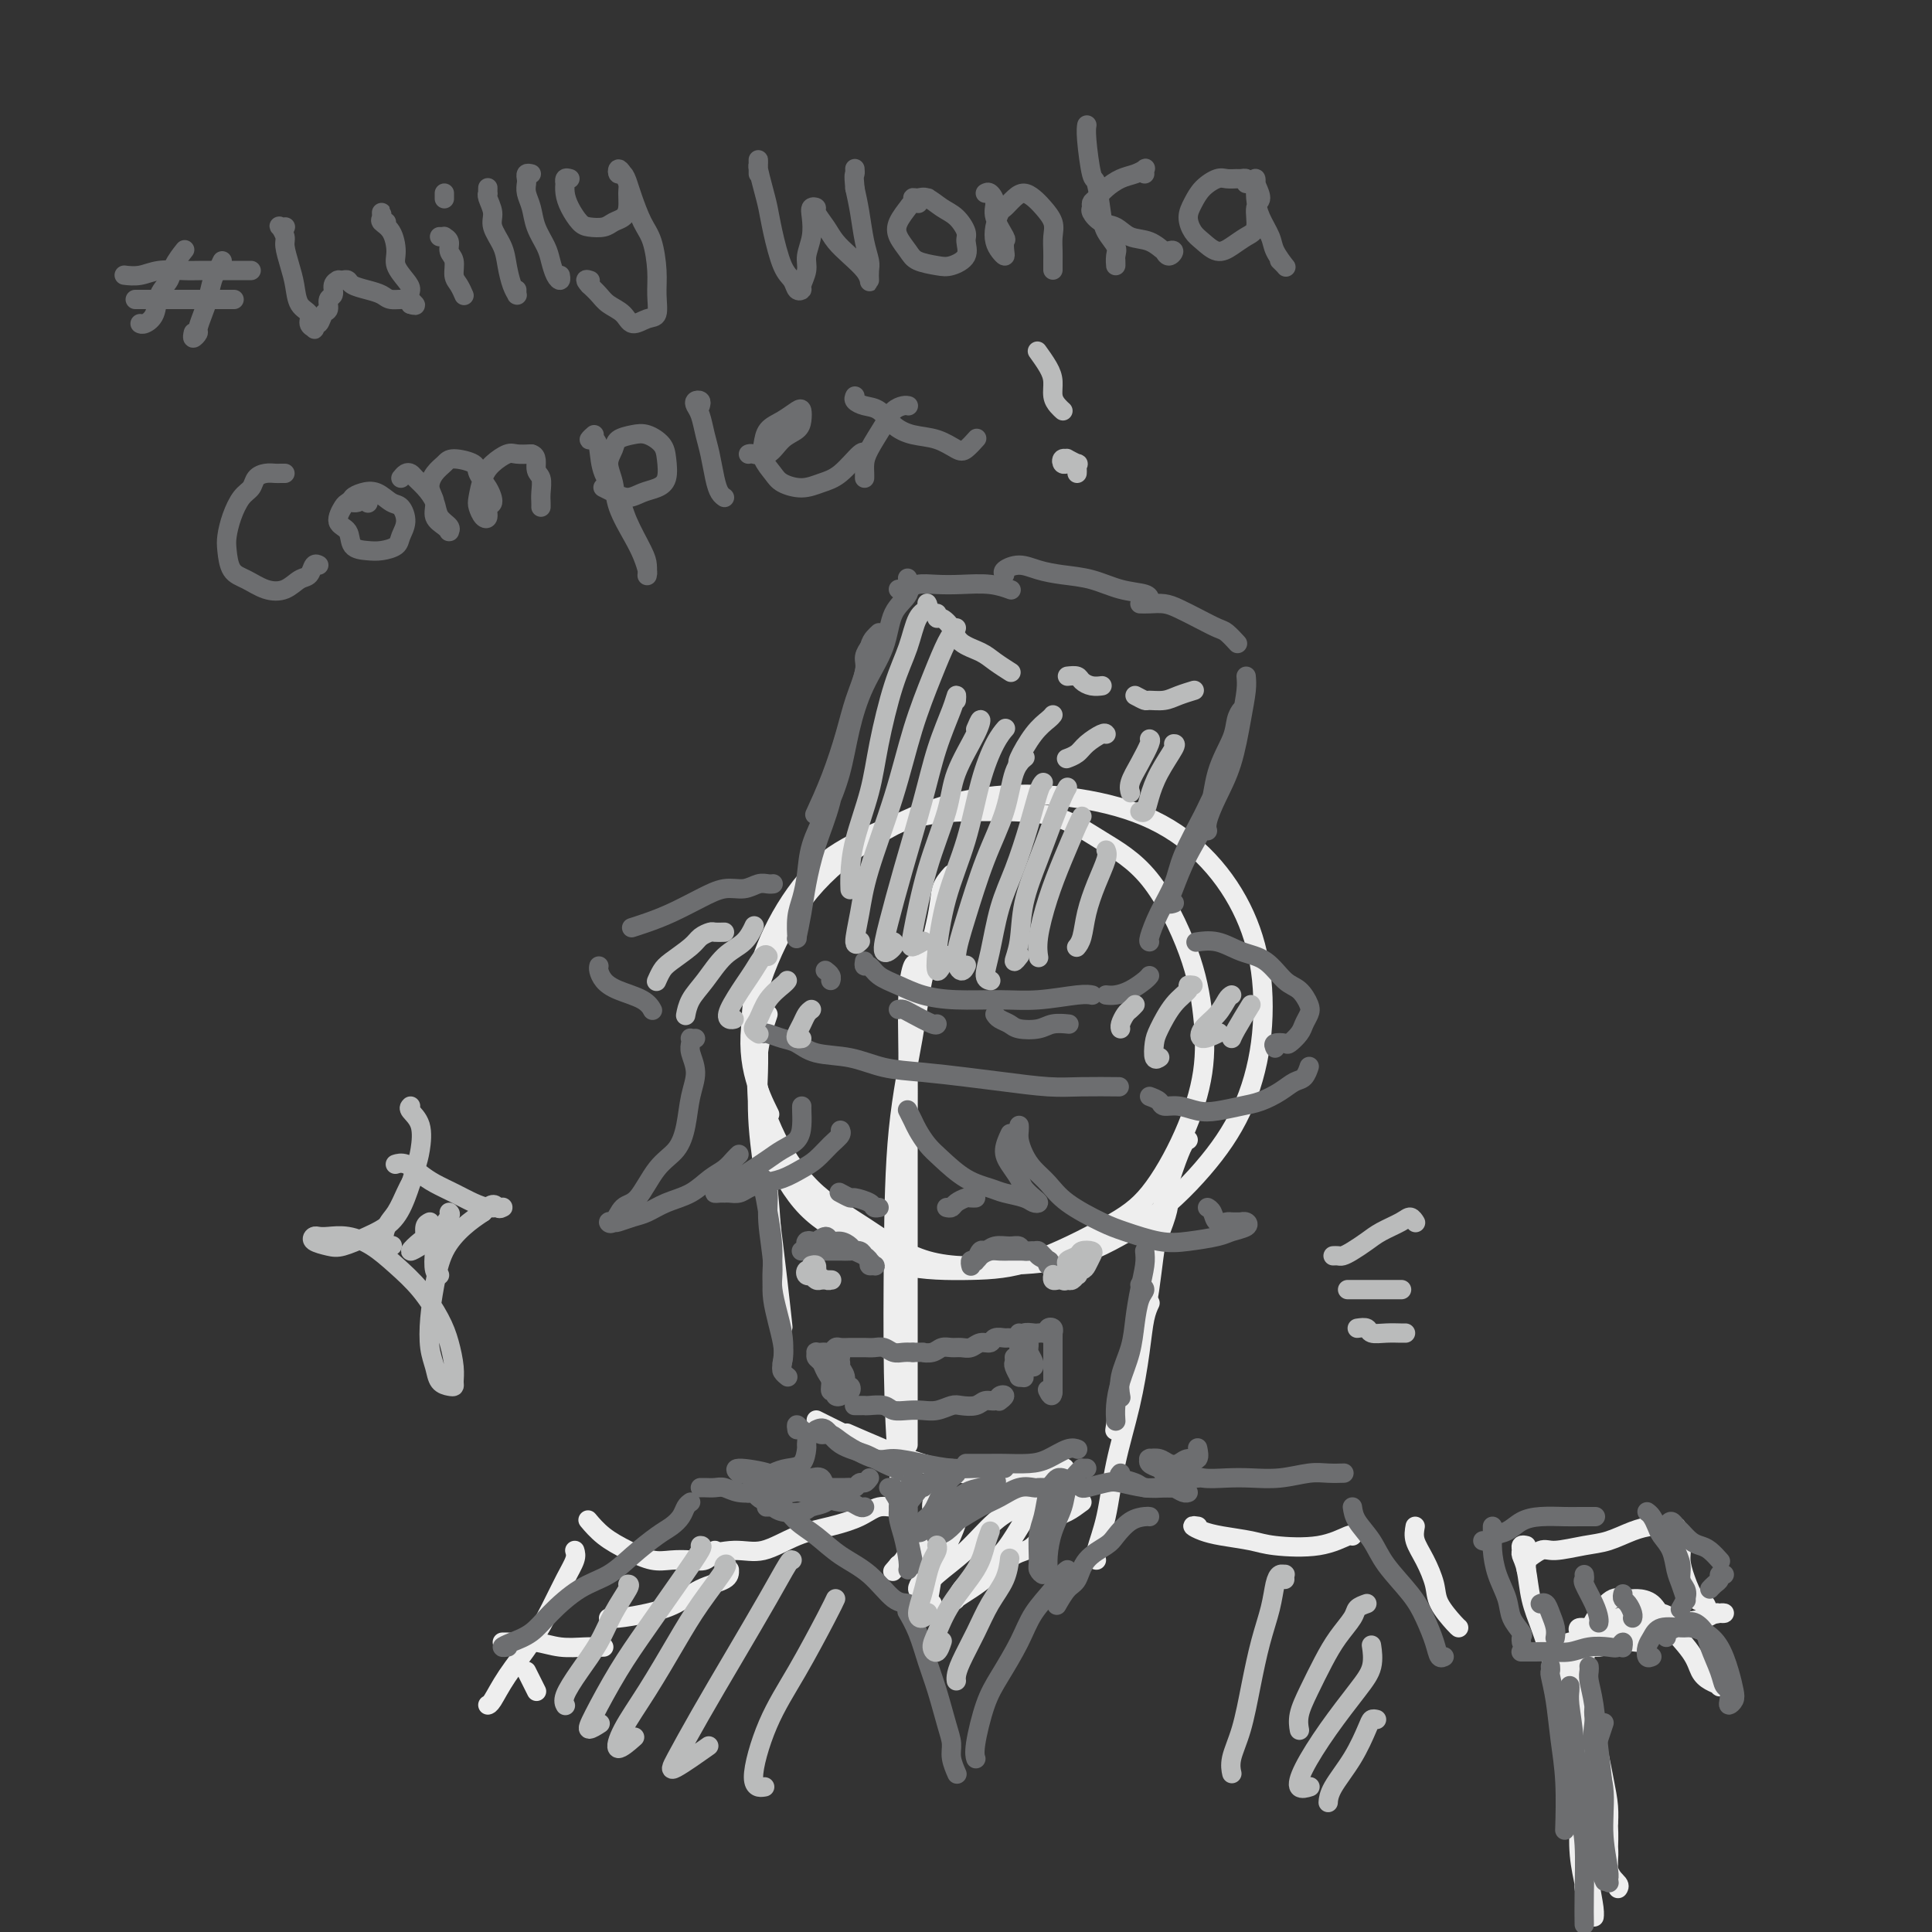 <svg viewBox='0 0 400 400' version='1.1' xmlns='http://www.w3.org/2000/svg' xmlns:xlink='http://www.w3.org/1999/xlink'><rect x="0" y="0" width="400" height="400" fill="#333333" stroke="none"/><g fill='none' stroke='rgb(238,238,238)' stroke-width='4' stroke-linecap='round' stroke-linejoin='round'><path d='M159,210c-0.793,2.362 -1.587,4.724 -2,8c-0.413,3.276 -0.446,7.466 0,11c0.446,3.534 1.371,6.411 3,10c1.629,3.589 3.964,7.888 7,11c3.036,3.112 6.774,5.036 10,7c3.226,1.964 5.939,3.967 10,5c4.061,1.033 9.471,1.097 14,1c4.529,-0.097 8.177,-0.355 13,-2c4.823,-1.645 10.821,-4.675 15,-7c4.179,-2.325 6.540,-3.943 9,-7c2.460,-3.057 5.019,-7.551 7,-12c1.981,-4.449 3.384,-8.852 4,-13c0.616,-4.148 0.446,-8.040 0,-12c-0.446,-3.960 -1.169,-7.989 -3,-13c-1.831,-5.011 -4.770,-11.003 -8,-15c-3.230,-3.997 -6.751,-5.999 -10,-8c-3.249,-2.001 -6.224,-4.001 -10,-5c-3.776,-0.999 -8.351,-0.997 -13,-1c-4.649,-0.003 -9.372,-0.013 -14,1c-4.628,1.013 -9.162,3.048 -13,5c-3.838,1.952 -6.981,3.822 -10,7c-3.019,3.178 -5.916,7.664 -8,12c-2.084,4.336 -3.357,8.523 -4,13c-0.643,4.477 -0.655,9.246 0,14c0.655,4.754 1.978,9.495 4,14c2.022,4.505 4.744,8.774 8,12c3.256,3.226 7.047,5.409 11,8c3.953,2.591 8.070,5.592 13,7c4.930,1.408 10.673,1.225 16,1c5.327,-0.225 10.236,-0.493 15,-2c4.764,-1.507 9.382,-4.254 14,-7'/><path d='M237,253c4.460,-3.021 8.611,-7.073 12,-11c3.389,-3.927 6.015,-7.731 8,-12c1.985,-4.269 3.330,-9.005 4,-14c0.670,-4.995 0.666,-10.249 0,-15c-0.666,-4.751 -1.993,-8.999 -4,-13c-2.007,-4.001 -4.693,-7.754 -8,-11c-3.307,-3.246 -7.234,-5.984 -12,-8c-4.766,-2.016 -10.369,-3.311 -16,-4c-5.631,-0.689 -11.288,-0.774 -17,0c-5.712,0.774 -11.477,2.405 -17,5c-5.523,2.595 -10.803,6.154 -15,10c-4.197,3.846 -7.310,7.981 -10,13c-2.690,5.019 -4.958,10.923 -6,16c-1.042,5.077 -0.857,9.329 0,13c0.857,3.671 2.388,6.763 3,8c0.612,1.237 0.306,0.618 0,0'/><path d='M197,181c-0.813,0.915 -1.626,1.831 -2,3c-0.374,1.169 -0.310,2.592 -1,6c-0.690,3.408 -2.133,8.800 -3,13c-0.867,4.200 -1.159,7.207 -2,12c-0.841,4.793 -2.233,11.374 -3,19c-0.767,7.626 -0.909,16.299 -1,25c-0.091,8.701 -0.129,17.431 0,25c0.129,7.569 0.426,13.977 1,20c0.574,6.023 1.424,11.660 2,14c0.576,2.340 0.879,1.383 1,1c0.121,-0.383 0.061,-0.191 0,0'/><path d='M190,200c-0.309,-0.419 -0.619,-0.838 -1,0c-0.381,0.838 -0.834,2.933 -1,6c-0.166,3.067 -0.044,7.105 0,12c0.044,4.895 0.012,10.646 0,17c-0.012,6.354 -0.003,13.311 0,20c0.003,6.689 0.001,13.108 0,21c-0.001,7.892 -0.000,17.255 0,21c0.000,3.745 0.000,1.873 0,0'/><path d='M157,207c0.053,1.415 0.105,2.829 0,6c-0.105,3.171 -0.368,8.097 0,14c0.368,5.903 1.368,12.781 2,19c0.632,6.219 0.895,11.777 1,14c0.105,2.223 0.053,1.112 0,0'/><path d='M157,215c-0.012,-0.023 -0.025,-0.047 0,1c0.025,1.047 0.087,3.164 0,6c-0.087,2.836 -0.325,6.390 0,11c0.325,4.610 1.211,10.277 2,16c0.789,5.723 1.482,11.502 2,16c0.518,4.498 0.862,7.714 1,9c0.138,1.286 0.069,0.643 0,0'/><path d='M169,294c0.384,0.196 0.769,0.392 2,1c1.231,0.608 3.309,1.627 6,3c2.691,1.373 5.994,3.100 8,4c2.006,0.900 2.716,0.971 3,1c0.284,0.029 0.142,0.014 0,0'/><path d='M176,297c-0.601,-0.262 -1.203,-0.525 0,0c1.203,0.525 4.210,1.837 7,3c2.790,1.163 5.361,2.179 8,3c2.639,0.821 5.345,1.449 8,2c2.655,0.551 5.258,1.024 8,1c2.742,-0.024 5.623,-0.545 8,-1c2.377,-0.455 4.251,-0.844 5,-1c0.749,-0.156 0.375,-0.078 0,0'/><path d='M246,236c-0.274,0.093 -0.548,0.186 -1,1c-0.452,0.814 -1.081,2.351 -2,5c-0.919,2.649 -2.127,6.412 -3,11c-0.873,4.588 -1.411,10.000 -2,14c-0.589,4.000 -1.230,6.588 -2,10c-0.770,3.412 -1.669,7.649 -2,10c-0.331,2.351 -0.095,2.814 0,3c0.095,0.186 0.047,0.093 0,0'/><path d='M242,249c-0.124,0.939 -0.247,1.879 -1,4c-0.753,2.121 -2.135,5.425 -3,9c-0.865,3.575 -1.211,7.422 -2,11c-0.789,3.578 -2.020,6.886 -3,11c-0.980,4.114 -1.709,9.032 -2,11c-0.291,1.968 -0.146,0.984 0,0'/><path d='M238,270c0.093,-0.196 0.187,-0.392 0,0c-0.187,0.392 -0.654,1.372 -1,3c-0.346,1.628 -0.569,3.903 -1,7c-0.431,3.097 -1.068,7.016 -2,11c-0.932,3.984 -2.159,8.034 -3,12c-0.841,3.966 -1.298,7.846 -2,11c-0.702,3.154 -1.651,5.580 -2,7c-0.349,1.420 -0.100,1.834 0,2c0.100,0.166 0.050,0.083 0,0'/><path d='M194,309c0.114,-0.164 0.228,-0.329 0,0c-0.228,0.329 -0.797,1.151 -1,2c-0.203,0.849 -0.040,1.726 0,3c0.040,1.274 -0.042,2.943 0,5c0.042,2.057 0.207,4.500 0,7c-0.207,2.500 -0.787,5.058 -1,6c-0.213,0.942 -0.061,0.269 0,0c0.061,-0.269 0.030,-0.135 0,0'/><path d='M195,312c-0.445,-0.657 -0.891,-1.315 -1,-1c-0.109,0.315 0.118,1.601 0,3c-0.118,1.399 -0.581,2.911 -1,5c-0.419,2.089 -0.793,4.756 -1,7c-0.207,2.244 -0.248,4.066 0,5c0.248,0.934 0.785,0.981 1,1c0.215,0.019 0.107,0.009 0,0'/><path d='M224,311c-1.026,0.762 -2.052,1.523 -3,2c-0.948,0.477 -1.817,0.669 -3,2c-1.183,1.331 -2.678,3.800 -4,5c-1.322,1.200 -2.470,1.133 -4,2c-1.530,0.867 -3.441,2.670 -5,4c-1.559,1.330 -2.766,2.187 -4,3c-1.234,0.813 -2.494,1.580 -3,2c-0.506,0.420 -0.258,0.492 0,0c0.258,-0.492 0.528,-1.547 2,-3c1.472,-1.453 4.148,-3.304 6,-5c1.852,-1.696 2.881,-3.237 4,-5c1.119,-1.763 2.328,-3.748 3,-5c0.672,-1.252 0.808,-1.771 1,-2c0.192,-0.229 0.442,-0.168 0,0c-0.442,0.168 -1.575,0.445 -3,1c-1.425,0.555 -3.142,1.390 -5,3c-1.858,1.610 -3.855,3.996 -6,6c-2.145,2.004 -4.436,3.626 -6,5c-1.564,1.374 -2.399,2.501 -3,3c-0.601,0.499 -0.968,0.369 -1,0c-0.032,-0.369 0.270,-0.977 1,-2c0.730,-1.023 1.887,-2.462 3,-4c1.113,-1.538 2.182,-3.177 3,-5c0.818,-1.823 1.385,-3.830 2,-5c0.615,-1.170 1.280,-1.502 1,-2c-0.280,-0.498 -1.504,-1.160 -2,-1c-0.496,0.160 -0.266,1.142 -1,2c-0.734,0.858 -2.434,1.591 -4,3c-1.566,1.409 -2.999,3.495 -4,5c-1.001,1.505 -1.572,2.430 -2,3c-0.428,0.570 -0.714,0.785 -1,1'/><path d='M186,324c-2.000,2.333 -1.000,1.167 0,0'/><path d='M186,311c-0.491,-0.126 -0.982,-0.252 -1,0c-0.018,0.252 0.437,0.881 0,1c-0.437,0.119 -1.767,-0.272 -3,0c-1.233,0.272 -2.368,1.207 -4,2c-1.632,0.793 -3.762,1.446 -6,2c-2.238,0.554 -4.583,1.010 -7,2c-2.417,0.990 -4.906,2.513 -7,3c-2.094,0.487 -3.795,-0.061 -6,0c-2.205,0.061 -4.916,0.732 -6,1c-1.084,0.268 -0.542,0.134 0,0'/><path d='M151,325c0.029,0.696 0.057,1.392 -1,2c-1.057,0.608 -3.201,1.130 -5,2c-1.799,0.870 -3.253,2.090 -5,3c-1.747,0.910 -3.788,1.512 -6,2c-2.212,0.488 -4.596,0.862 -6,1c-1.404,0.138 -1.830,0.039 -2,0c-0.170,-0.039 -0.085,-0.020 0,0'/><path d='M125,341c-0.202,0.008 -0.403,0.016 -1,0c-0.597,-0.016 -1.588,-0.057 -3,0c-1.412,0.057 -3.245,0.211 -5,0c-1.755,-0.211 -3.433,-0.789 -5,-1c-1.567,-0.211 -3.022,-0.057 -4,0c-0.978,0.057 -1.479,0.015 -2,0c-0.521,-0.015 -1.063,-0.004 -1,0c0.063,0.004 0.732,0.001 1,0c0.268,-0.001 0.134,-0.001 0,0'/><path d='M109,346c0.311,0.622 0.622,1.244 1,2c0.378,0.756 0.822,1.644 1,2c0.178,0.356 0.089,0.178 0,0'/><path d='M248,316c-0.570,-0.089 -1.140,-0.178 -1,0c0.140,0.178 0.990,0.624 2,1c1.010,0.376 2.180,0.682 4,1c1.820,0.318 4.292,0.649 6,1c1.708,0.351 2.654,0.721 5,1c2.346,0.279 6.093,0.467 9,0c2.907,-0.467 4.975,-1.587 6,-2c1.025,-0.413 1.007,-0.118 1,0c-0.007,0.118 -0.004,0.059 0,0'/><path d='M293,316c-0.168,0.942 -0.336,1.885 0,3c0.336,1.115 1.176,2.404 2,4c0.824,1.596 1.632,3.499 2,5c0.368,1.501 0.294,2.598 1,4c0.706,1.402 2.190,3.108 3,4c0.810,0.892 0.946,0.969 1,1c0.054,0.031 0.027,0.015 0,0'/><path d='M148,321c-0.603,0.842 -1.206,1.684 -2,2c-0.794,0.316 -1.780,0.104 -3,0c-1.220,-0.104 -2.674,-0.102 -4,0c-1.326,0.102 -2.524,0.304 -4,0c-1.476,-0.304 -3.231,-1.112 -5,-2c-1.769,-0.888 -3.553,-1.854 -5,-3c-1.447,-1.146 -2.556,-2.470 -3,-3c-0.444,-0.530 -0.222,-0.265 0,0'/><path d='M119,321c0.159,0.530 0.317,1.060 0,2c-0.317,0.940 -1.111,2.290 -2,4c-0.889,1.710 -1.874,3.779 -3,6c-1.126,2.221 -2.393,4.595 -4,7c-1.607,2.405 -3.554,4.840 -5,7c-1.446,2.160 -2.389,4.043 -3,5c-0.611,0.957 -0.889,0.988 -1,1c-0.111,0.012 -0.056,0.006 0,0'/><path d='M327,350c0.249,1.357 0.497,2.713 1,4c0.503,1.287 1.259,2.503 2,5c0.741,2.497 1.466,6.274 2,9c0.534,2.726 0.875,4.403 1,6c0.125,1.597 0.032,3.116 0,4c-0.032,0.884 -0.004,1.134 0,1c0.004,-0.134 -0.017,-0.652 0,-1c0.017,-0.348 0.071,-0.527 0,-2c-0.071,-1.473 -0.269,-4.239 -1,-7c-0.731,-2.761 -1.997,-5.518 -3,-9c-1.003,-3.482 -1.744,-7.689 -2,-11c-0.256,-3.311 -0.028,-5.726 0,-7c0.028,-1.274 -0.144,-1.408 0,-1c0.144,0.408 0.603,1.357 1,3c0.397,1.643 0.733,3.979 1,7c0.267,3.021 0.464,6.727 1,10c0.536,3.273 1.411,6.114 2,9c0.589,2.886 0.890,5.817 1,8c0.110,2.183 0.027,3.620 0,5c-0.027,1.380 0.001,2.705 0,3c-0.001,0.295 -0.031,-0.438 0,-1c0.031,-0.562 0.124,-0.951 0,-3c-0.124,-2.049 -0.464,-5.759 -1,-9c-0.536,-3.241 -1.267,-6.015 -2,-9c-0.733,-2.985 -1.466,-6.182 -2,-9c-0.534,-2.818 -0.868,-5.258 -1,-7c-0.132,-1.742 -0.060,-2.787 0,-3c0.060,-0.213 0.109,0.407 0,1c-0.109,0.593 -0.375,1.160 0,3c0.375,1.840 1.393,4.954 2,8c0.607,3.046 0.804,6.023 1,9'/><path d='M330,366c0.889,5.752 1.611,9.632 2,13c0.389,3.368 0.444,6.222 1,8c0.556,1.778 1.611,2.479 2,3c0.389,0.521 0.111,0.863 0,1c-0.111,0.137 -0.056,0.068 0,0'/><path d='M324,343c0.016,0.365 0.032,0.729 0,1c-0.032,0.271 -0.111,0.447 0,2c0.111,1.553 0.412,4.481 1,8c0.588,3.519 1.464,7.627 2,12c0.536,4.373 0.732,9.010 1,13c0.268,3.990 0.608,7.331 1,10c0.392,2.669 0.837,4.664 1,6c0.163,1.336 0.044,2.014 0,2c-0.044,-0.014 -0.013,-0.718 0,-1c0.013,-0.282 0.006,-0.141 0,0'/><path d='M327,338c-0.211,-0.445 -0.422,-0.890 0,-1c0.422,-0.110 1.479,0.114 3,0c1.521,-0.114 3.508,-0.566 5,-1c1.492,-0.434 2.488,-0.849 4,-1c1.512,-0.151 3.540,-0.038 5,0c1.460,0.038 2.354,-0.000 3,0c0.646,0.000 1.046,0.039 1,0c-0.046,-0.039 -0.536,-0.154 -1,0c-0.464,0.154 -0.901,0.577 -2,1c-1.099,0.423 -2.859,0.845 -4,1c-1.141,0.155 -1.661,0.041 -3,0c-1.339,-0.041 -3.495,-0.011 -5,0c-1.505,0.011 -2.360,0.002 -3,0c-0.640,-0.002 -1.067,0.002 -1,0c0.067,-0.002 0.626,-0.011 1,0c0.374,0.011 0.563,0.040 1,0c0.437,-0.040 1.124,-0.151 2,0c0.876,0.151 1.943,0.563 3,1c1.057,0.437 2.103,0.901 3,1c0.897,0.099 1.644,-0.165 2,0c0.356,0.165 0.321,0.760 0,1c-0.321,0.240 -0.930,0.124 -2,0c-1.070,-0.124 -2.603,-0.257 -4,0c-1.397,0.257 -2.658,0.903 -4,1c-1.342,0.097 -2.764,-0.354 -4,0c-1.236,0.354 -2.284,1.515 -3,2c-0.716,0.485 -1.099,0.295 -1,0c0.099,-0.295 0.681,-0.695 1,-1c0.319,-0.305 0.377,-0.516 1,-1c0.623,-0.484 1.812,-1.242 3,-2'/><path d='M328,339c1.102,-0.965 1.857,-1.376 3,-2c1.143,-0.624 2.672,-1.459 4,-2c1.328,-0.541 2.453,-0.788 4,-1c1.547,-0.212 3.514,-0.391 5,0c1.486,0.391 2.490,1.350 4,2c1.510,0.650 3.525,0.991 5,2c1.475,1.009 2.411,2.688 3,4c0.589,1.312 0.832,2.258 1,3c0.168,0.742 0.263,1.280 0,2c-0.263,0.720 -0.883,1.623 -1,2c-0.117,0.377 0.267,0.230 0,0c-0.267,-0.230 -1.187,-0.541 -2,-1c-0.813,-0.459 -1.520,-1.065 -2,-2c-0.480,-0.935 -0.733,-2.197 -2,-4c-1.267,-1.803 -3.550,-4.146 -5,-6c-1.450,-1.854 -2.069,-3.220 -3,-4c-0.931,-0.780 -2.176,-0.973 -3,-1c-0.824,-0.027 -1.229,0.112 -2,0c-0.771,-0.112 -1.909,-0.475 -3,0c-1.091,0.475 -2.135,1.787 -3,3c-0.865,1.213 -1.552,2.328 -2,4c-0.448,1.672 -0.656,3.902 -1,6c-0.344,2.098 -0.824,4.065 -1,6c-0.176,1.935 -0.047,3.839 0,5c0.047,1.161 0.013,1.579 0,2c-0.013,0.421 -0.003,0.844 0,1c0.003,0.156 0.001,0.045 0,0c-0.001,-0.045 -0.000,-0.022 0,0'/><path d='M327,350c-0.431,-0.399 -0.861,-0.799 -1,-1c-0.139,-0.201 0.014,-0.205 0,1c-0.014,1.205 -0.196,3.619 0,6c0.196,2.381 0.771,4.730 1,8c0.229,3.270 0.114,7.461 0,11c-0.114,3.539 -0.227,6.426 0,9c0.227,2.574 0.793,4.834 1,6c0.207,1.166 0.056,1.237 0,1c-0.056,-0.237 -0.016,-0.782 0,-1c0.016,-0.218 0.008,-0.109 0,0'/><path d='M316,320c-0.429,-0.097 -0.859,-0.194 -1,0c-0.141,0.194 0.006,0.679 0,1c-0.006,0.321 -0.167,0.480 0,1c0.167,0.520 0.661,1.402 1,3c0.339,1.598 0.522,3.911 1,6c0.478,2.089 1.253,3.954 2,6c0.747,2.046 1.468,4.271 2,6c0.532,1.729 0.875,2.960 1,4c0.125,1.040 0.034,1.887 0,2c-0.034,0.113 -0.009,-0.508 0,-1c0.009,-0.492 0.003,-0.855 0,-1c-0.003,-0.145 -0.001,-0.073 0,0'/><path d='M316,325c-0.021,-0.293 -0.041,-0.585 0,-1c0.041,-0.415 0.145,-0.952 0,-1c-0.145,-0.048 -0.539,0.391 0,0c0.539,-0.391 2.013,-1.614 3,-2c0.987,-0.386 1.489,0.065 3,0c1.511,-0.065 4.032,-0.644 6,-1c1.968,-0.356 3.383,-0.488 5,-1c1.617,-0.512 3.437,-1.404 5,-2c1.563,-0.596 2.867,-0.897 4,-1c1.133,-0.103 2.093,-0.009 3,0c0.907,0.009 1.762,-0.067 2,0c0.238,0.067 -0.141,0.278 0,1c0.141,0.722 0.801,1.957 1,3c0.199,1.043 -0.064,1.895 0,3c0.064,1.105 0.454,2.464 1,4c0.546,1.536 1.247,3.249 2,4c0.753,0.751 1.558,0.541 2,1c0.442,0.459 0.522,1.586 1,2c0.478,0.414 1.354,0.114 2,0c0.646,-0.114 1.062,-0.042 1,0c-0.062,0.042 -0.600,0.053 -1,0c-0.400,-0.053 -0.661,-0.169 -1,0c-0.339,0.169 -0.757,0.623 -2,1c-1.243,0.377 -3.313,0.679 -5,1c-1.687,0.321 -2.992,0.663 -5,1c-2.008,0.337 -4.720,0.668 -7,1c-2.280,0.332 -4.127,0.663 -6,1c-1.873,0.337 -3.770,0.678 -5,1c-1.230,0.322 -1.793,0.625 -2,1c-0.207,0.375 -0.059,0.821 0,1c0.059,0.179 0.030,0.089 0,0'/></g>
<g fill='none' stroke='rgb(109,110,112)' stroke-width='4' stroke-linecap='round' stroke-linejoin='round'><path d='M158,244c-0.123,0.316 -0.245,0.631 0,1c0.245,0.369 0.858,0.790 1,2c0.142,1.210 -0.186,3.207 0,6c0.186,2.793 0.887,6.381 1,9c0.113,2.619 -0.361,4.269 0,7c0.361,2.731 1.559,6.543 2,9c0.441,2.457 0.126,3.559 0,4c-0.126,0.441 -0.063,0.220 0,0'/><path d='M157,242c0.025,-0.049 0.049,-0.098 0,0c-0.049,0.098 -0.173,0.343 0,1c0.173,0.657 0.642,1.728 1,3c0.358,1.272 0.604,2.747 1,5c0.396,2.253 0.942,5.286 1,8c0.058,2.714 -0.373,5.109 0,8c0.373,2.891 1.550,6.277 2,9c0.450,2.723 0.172,4.781 0,6c-0.172,1.219 -0.239,1.597 0,2c0.239,0.403 0.782,0.829 1,1c0.218,0.171 0.109,0.085 0,0'/><path d='M169,296c0.635,-0.291 1.270,-0.582 2,0c0.730,0.582 1.555,2.037 3,3c1.445,0.963 3.512,1.435 5,2c1.488,0.565 2.399,1.224 4,2c1.601,0.776 3.893,1.671 5,2c1.107,0.329 1.031,0.094 1,0c-0.031,-0.094 -0.015,-0.047 0,0'/><path d='M170,296c-0.178,0.459 -0.357,0.917 0,1c0.357,0.083 1.248,-0.210 2,0c0.752,0.210 1.365,0.922 3,2c1.635,1.078 4.291,2.524 6,3c1.709,0.476 2.472,-0.016 4,0c1.528,0.016 3.821,0.540 6,1c2.179,0.460 4.244,0.855 6,1c1.756,0.145 3.203,0.039 5,0c1.797,-0.039 3.945,-0.010 5,0c1.055,0.010 1.016,0.003 1,0c-0.016,-0.003 -0.008,-0.001 0,0'/><path d='M200,303c0.563,-0.001 1.125,-0.002 2,0c0.875,0.002 2.062,0.007 3,0c0.938,-0.007 1.628,-0.026 3,0c1.372,0.026 3.426,0.098 5,0c1.574,-0.098 2.669,-0.367 4,-1c1.331,-0.633 2.897,-1.632 4,-2c1.103,-0.368 1.744,-0.105 2,0c0.256,0.105 0.128,0.053 0,0'/><path d='M237,259c0.087,0.846 0.173,1.692 0,3c-0.173,1.308 -0.607,3.080 -1,5c-0.393,1.920 -0.746,3.990 -1,6c-0.254,2.010 -0.408,3.962 -1,6c-0.592,2.038 -1.621,4.164 -2,6c-0.379,1.836 -0.108,3.382 0,4c0.108,0.618 0.054,0.309 0,0'/><path d='M236,266c0.510,0.310 1.020,0.619 1,1c-0.020,0.381 -0.569,0.832 -1,2c-0.431,1.168 -0.742,3.052 -1,5c-0.258,1.948 -0.461,3.958 -1,6c-0.539,2.042 -1.412,4.114 -2,6c-0.588,1.886 -0.889,3.585 -1,5c-0.111,1.415 -0.032,2.547 0,3c0.032,0.453 0.016,0.226 0,0'/><path d='M180,134c0.126,-0.173 0.253,-0.346 0,0c-0.253,0.346 -0.885,1.212 -1,2c-0.115,0.788 0.287,1.498 0,3c-0.287,1.502 -1.265,3.798 -2,6c-0.735,2.202 -1.228,4.312 -2,7c-0.772,2.688 -1.823,5.954 -3,9c-1.177,3.046 -2.479,5.870 -3,7c-0.521,1.130 -0.260,0.565 0,0'/><path d='M182,131c-0.329,0.308 -0.658,0.616 -1,1c-0.342,0.384 -0.695,0.844 -1,2c-0.305,1.156 -0.560,3.009 -1,5c-0.440,1.991 -1.063,4.121 -2,7c-0.937,2.879 -2.187,6.508 -3,10c-0.813,3.492 -1.188,6.846 -2,10c-0.812,3.154 -2.060,6.108 -3,9c-0.940,2.892 -1.572,5.720 -2,8c-0.428,2.280 -0.651,4.010 -1,6c-0.349,1.990 -0.823,4.238 -1,5c-0.177,0.762 -0.058,0.036 0,0c0.058,-0.036 0.056,0.618 0,0c-0.056,-0.618 -0.164,-2.508 0,-4c0.164,-1.492 0.600,-2.587 1,-4c0.400,-1.413 0.764,-3.144 1,-5c0.236,-1.856 0.344,-3.838 1,-6c0.656,-2.162 1.860,-4.505 3,-7c1.140,-2.495 2.215,-5.143 3,-8c0.785,-2.857 1.279,-5.923 2,-9c0.721,-3.077 1.668,-6.167 3,-9c1.332,-2.833 3.050,-5.411 4,-8c0.950,-2.589 1.131,-5.189 2,-7c0.869,-1.811 2.426,-2.834 3,-4c0.574,-1.166 0.164,-2.476 0,-3c-0.164,-0.524 -0.082,-0.262 0,0'/><path d='M186,122c0.710,0.113 1.421,0.225 2,0c0.579,-0.225 1.028,-0.789 2,-1c0.972,-0.211 2.468,-0.070 4,0c1.532,0.070 3.101,0.070 5,0c1.899,-0.070 4.127,-0.211 6,0c1.873,0.211 3.392,0.775 4,1c0.608,0.225 0.304,0.113 0,0'/><path d='M208,119c-0.249,-0.286 -0.497,-0.572 0,-1c0.497,-0.428 1.741,-0.998 3,-1c1.259,-0.002 2.534,0.562 4,1c1.466,0.438 3.125,0.748 5,1c1.875,0.252 3.967,0.446 6,1c2.033,0.554 4.009,1.468 6,2c1.991,0.532 3.998,0.682 5,1c1.002,0.318 1.001,0.805 1,1c-0.001,0.195 -0.000,0.097 0,0'/><path d='M236,125c0.572,0.018 1.144,0.036 2,0c0.856,-0.036 1.997,-0.127 3,0c1.003,0.127 1.870,0.472 3,1c1.130,0.528 2.524,1.238 4,2c1.476,0.762 3.035,1.575 4,2c0.965,0.425 1.337,0.460 2,1c0.663,0.540 1.618,1.583 2,2c0.382,0.417 0.191,0.209 0,0'/><path d='M258,140c0.073,0.814 0.145,1.629 0,3c-0.145,1.371 -0.508,3.299 -1,6c-0.492,2.701 -1.112,6.174 -2,9c-0.888,2.826 -2.042,5.005 -3,7c-0.958,1.995 -1.719,3.806 -2,5c-0.281,1.194 -0.080,1.770 0,2c0.080,0.230 0.040,0.115 0,0'/><path d='M257,148c0.105,-0.569 0.210,-1.138 0,-1c-0.210,0.138 -0.734,0.981 -1,2c-0.266,1.019 -0.274,2.212 -1,4c-0.726,1.788 -2.171,4.171 -3,7c-0.829,2.829 -1.041,6.103 -2,9c-0.959,2.897 -2.663,5.417 -4,8c-1.337,2.583 -2.307,5.228 -3,7c-0.693,1.772 -1.110,2.669 -1,3c0.110,0.331 0.746,0.094 1,0c0.254,-0.094 0.127,-0.047 0,0'/><path d='M252,163c0.082,0.376 0.164,0.752 0,1c-0.164,0.248 -0.575,0.368 -1,1c-0.425,0.632 -0.864,1.777 -2,4c-1.136,2.223 -2.970,5.524 -4,8c-1.030,2.476 -1.257,4.128 -2,6c-0.743,1.872 -2.003,3.966 -3,6c-0.997,2.034 -1.730,4.009 -2,5c-0.270,0.991 -0.077,0.997 0,1c0.077,0.003 0.039,0.001 0,0'/><path d='M160,183c0.070,-0.009 0.141,-0.018 0,0c-0.141,0.018 -0.493,0.062 -1,0c-0.507,-0.062 -1.170,-0.231 -2,0c-0.830,0.231 -1.828,0.863 -3,1c-1.172,0.137 -2.518,-0.222 -4,0c-1.482,0.222 -3.102,1.026 -5,2c-1.898,0.974 -4.076,2.117 -6,3c-1.924,0.883 -3.595,1.507 -5,2c-1.405,0.493 -2.544,0.855 -3,1c-0.456,0.145 -0.228,0.072 0,0'/><path d='M124,200c-0.059,0.245 -0.117,0.490 0,1c0.117,0.510 0.410,1.286 1,2c0.590,0.714 1.478,1.367 3,2c1.522,0.633 3.679,1.247 5,2c1.321,0.753 1.806,1.644 2,2c0.194,0.356 0.097,0.178 0,0'/><path d='M158,214c0.154,-0.098 0.307,-0.196 1,0c0.693,0.196 1.925,0.686 3,1c1.075,0.314 1.992,0.451 3,1c1.008,0.549 2.109,1.509 4,2c1.891,0.491 4.574,0.513 7,1c2.426,0.487 4.594,1.441 7,2c2.406,0.559 5.049,0.724 8,1c2.951,0.276 6.210,0.662 9,1c2.790,0.338 5.109,0.626 8,1c2.891,0.374 6.352,0.832 9,1c2.648,0.168 4.482,0.045 7,0c2.518,-0.045 5.719,-0.013 7,0c1.281,0.013 0.640,0.006 0,0'/><path d='M238,227c0.797,0.302 1.594,0.604 2,1c0.406,0.396 0.422,0.888 1,1c0.578,0.112 1.718,-0.154 3,0c1.282,0.154 2.706,0.729 4,1c1.294,0.271 2.458,0.237 4,0c1.542,-0.237 3.463,-0.678 5,-1c1.537,-0.322 2.689,-0.525 4,-1c1.311,-0.475 2.782,-1.224 4,-2c1.218,-0.776 2.183,-1.581 3,-2c0.817,-0.419 1.487,-0.453 2,-1c0.513,-0.547 0.869,-1.609 1,-2c0.131,-0.391 0.037,-0.112 0,0c-0.037,0.112 -0.019,0.056 0,0'/><path d='M264,217c-0.211,-0.410 -0.422,-0.820 0,-1c0.422,-0.180 1.475,-0.132 2,0c0.525,0.132 0.520,0.346 1,0c0.480,-0.346 1.444,-1.252 2,-2c0.556,-0.748 0.705,-1.339 1,-2c0.295,-0.661 0.737,-1.392 1,-2c0.263,-0.608 0.347,-1.093 0,-2c-0.347,-0.907 -1.123,-2.237 -2,-3c-0.877,-0.763 -1.854,-0.961 -3,-2c-1.146,-1.039 -2.462,-2.919 -4,-4c-1.538,-1.081 -3.299,-1.362 -5,-2c-1.701,-0.638 -3.343,-1.633 -5,-2c-1.657,-0.367 -3.331,-0.105 -4,0c-0.669,0.105 -0.335,0.052 0,0'/><path d='M144,215c-0.420,0.021 -0.840,0.041 -1,0c-0.160,-0.041 -0.060,-0.144 0,0c0.060,0.144 0.080,0.537 0,1c-0.080,0.463 -0.261,0.998 0,2c0.261,1.002 0.962,2.470 1,4c0.038,1.530 -0.587,3.121 -1,5c-0.413,1.879 -0.614,4.045 -1,6c-0.386,1.955 -0.957,3.698 -2,5c-1.043,1.302 -2.557,2.163 -4,4c-1.443,1.837 -2.814,4.650 -4,6c-1.186,1.350 -2.187,1.238 -3,2c-0.813,0.762 -1.438,2.397 -2,3c-0.562,0.603 -1.060,0.174 -1,0c0.060,-0.174 0.678,-0.091 1,0c0.322,0.091 0.347,0.191 1,0c0.653,-0.191 1.935,-0.674 3,-1c1.065,-0.326 1.913,-0.496 3,-1c1.087,-0.504 2.413,-1.343 4,-2c1.587,-0.657 3.434,-1.132 5,-2c1.566,-0.868 2.851,-2.128 4,-3c1.149,-0.872 2.164,-1.358 3,-2c0.836,-0.642 1.494,-1.442 2,-2c0.506,-0.558 0.859,-0.874 1,-1c0.141,-0.126 0.071,-0.063 0,0'/><path d='M188,230c-0.095,-0.186 -0.190,-0.371 0,0c0.190,0.371 0.664,1.300 1,2c0.336,0.700 0.534,1.171 1,2c0.466,0.829 1.201,2.015 2,3c0.799,0.985 1.663,1.769 3,3c1.337,1.231 3.145,2.908 5,4c1.855,1.092 3.755,1.600 5,2c1.245,0.400 1.834,0.694 3,1c1.166,0.306 2.908,0.626 4,1c1.092,0.374 1.534,0.803 2,1c0.466,0.197 0.956,0.163 1,0c0.044,-0.163 -0.357,-0.455 -1,-1c-0.643,-0.545 -1.528,-1.345 -2,-2c-0.472,-0.655 -0.533,-1.167 -1,-2c-0.467,-0.833 -1.342,-1.986 -2,-3c-0.658,-1.014 -1.100,-1.888 -1,-3c0.100,-1.112 0.743,-2.460 1,-3c0.257,-0.540 0.129,-0.270 0,0'/><path d='M211,233c0.019,0.268 0.038,0.535 0,1c-0.038,0.465 -0.135,1.127 0,2c0.135,0.873 0.500,1.957 1,3c0.500,1.043 1.134,2.047 2,3c0.866,0.953 1.963,1.856 3,3c1.037,1.144 2.014,2.528 4,4c1.986,1.472 4.979,3.033 7,4c2.021,0.967 3.068,1.342 5,2c1.932,0.658 4.749,1.599 7,2c2.251,0.401 3.935,0.261 6,0c2.065,-0.261 4.511,-0.644 6,-1c1.489,-0.356 2.023,-0.684 3,-1c0.977,-0.316 2.398,-0.621 3,-1c0.602,-0.379 0.384,-0.834 0,-1c-0.384,-0.166 -0.933,-0.043 -1,0c-0.067,0.043 0.347,0.005 0,0c-0.347,-0.005 -1.456,0.023 -2,0c-0.544,-0.023 -0.524,-0.097 -1,0c-0.476,0.097 -1.447,0.366 -2,0c-0.553,-0.366 -0.687,-1.368 -1,-2c-0.313,-0.632 -0.804,-0.895 -1,-1c-0.196,-0.105 -0.098,-0.053 0,0'/><path d='M165,296c-0.083,-0.521 -0.165,-1.043 0,-1c0.165,0.043 0.579,0.649 1,1c0.421,0.351 0.850,0.447 1,1c0.150,0.553 0.021,1.562 0,2c-0.021,0.438 0.067,0.304 0,1c-0.067,0.696 -0.287,2.221 -1,3c-0.713,0.779 -1.918,0.811 -3,1c-1.082,0.189 -2.040,0.535 -3,1c-0.960,0.465 -1.924,1.048 -3,1c-1.076,-0.048 -2.266,-0.728 -3,-1c-0.734,-0.272 -1.012,-0.136 -1,0c0.012,0.136 0.313,0.271 0,0c-0.313,-0.271 -1.241,-0.948 0,-1c1.241,-0.052 4.650,0.523 6,1c1.350,0.477 0.642,0.858 1,1c0.358,0.142 1.783,0.045 3,0c1.217,-0.045 2.225,-0.038 3,0c0.775,0.038 1.317,0.108 2,0c0.683,-0.108 1.507,-0.394 2,0c0.493,0.394 0.654,1.468 1,2c0.346,0.532 0.878,0.522 1,1c0.122,0.478 -0.166,1.445 -1,2c-0.834,0.555 -2.212,0.699 -3,1c-0.788,0.301 -0.984,0.760 -2,1c-1.016,0.240 -2.852,0.260 -4,0c-1.148,-0.260 -1.607,-0.802 -2,-1c-0.393,-0.198 -0.721,-0.053 -1,0c-0.279,0.053 -0.508,0.015 0,0c0.508,-0.015 1.754,-0.008 3,0'/><path d='M162,312c0.500,0.000 0.250,0.000 0,0'/><path d='M232,305c-0.298,0.340 -0.596,0.680 0,1c0.596,0.320 2.085,0.619 3,1c0.915,0.381 1.257,0.845 2,1c0.743,0.155 1.889,0.003 3,0c1.111,-0.003 2.189,0.143 3,0c0.811,-0.143 1.356,-0.574 2,-1c0.644,-0.426 1.386,-0.846 2,-1c0.614,-0.154 1.101,-0.040 1,0c-0.101,0.040 -0.790,0.008 -1,0c-0.210,-0.008 0.057,0.009 0,0c-0.057,-0.009 -0.440,-0.044 -1,0c-0.560,0.044 -1.299,0.166 -2,0c-0.701,-0.166 -1.364,-0.619 -2,-1c-0.636,-0.381 -1.244,-0.690 -2,-1c-0.756,-0.310 -1.661,-0.620 -2,-1c-0.339,-0.380 -0.113,-0.830 0,-1c0.113,-0.170 0.113,-0.058 0,0c-0.113,0.058 -0.340,0.064 0,0c0.340,-0.064 1.247,-0.197 2,0c0.753,0.197 1.350,0.725 2,1c0.650,0.275 1.351,0.298 2,0c0.649,-0.298 1.246,-0.917 2,-1c0.754,-0.083 1.666,0.369 2,0c0.334,-0.369 0.090,-1.561 0,-2c-0.090,-0.439 -0.026,-0.125 0,0c0.026,0.125 0.013,0.063 0,0'/><path d='M166,229c-0.011,0.161 -0.022,0.322 0,1c0.022,0.678 0.078,1.872 0,3c-0.078,1.128 -0.289,2.189 -1,3c-0.711,0.811 -1.923,1.373 -3,2c-1.077,0.627 -2.020,1.321 -3,2c-0.980,0.679 -1.997,1.345 -3,2c-1.003,0.655 -1.992,1.300 -3,2c-1.008,0.700 -2.033,1.455 -3,2c-0.967,0.545 -1.875,0.879 -2,1c-0.125,0.121 0.532,0.030 1,0c0.468,-0.030 0.746,0.003 1,0c0.254,-0.003 0.482,-0.041 1,0c0.518,0.041 1.325,0.163 2,0c0.675,-0.163 1.219,-0.609 2,-1c0.781,-0.391 1.798,-0.727 3,-1c1.202,-0.273 2.589,-0.482 4,-1c1.411,-0.518 2.847,-1.344 4,-2c1.153,-0.656 2.022,-1.143 3,-2c0.978,-0.857 2.066,-2.085 3,-3c0.934,-0.915 1.713,-1.515 2,-2c0.287,-0.485 0.082,-0.853 0,-1c-0.082,-0.147 -0.041,-0.074 0,0'/><path d='M166,259c0.026,-0.000 0.051,-0.000 0,0c-0.051,0.000 -0.180,0.000 0,0c0.180,-0.000 0.667,-0.000 1,0c0.333,0.000 0.512,0.000 1,0c0.488,-0.000 1.286,-0.001 2,0c0.714,0.001 1.343,0.003 2,0c0.657,-0.003 1.343,-0.012 2,0c0.657,0.012 1.285,0.046 2,0c0.715,-0.046 1.515,-0.170 2,0c0.485,0.170 0.653,0.635 1,1c0.347,0.365 0.874,0.630 1,1c0.126,0.370 -0.148,0.846 0,1c0.148,0.154 0.717,-0.014 1,0c0.283,0.014 0.279,0.211 0,0c-0.279,-0.211 -0.833,-0.830 -1,-1c-0.167,-0.170 0.055,0.108 0,0c-0.055,-0.108 -0.386,-0.602 -1,-1c-0.614,-0.398 -1.511,-0.700 -2,-1c-0.489,-0.300 -0.568,-0.599 -1,-1c-0.432,-0.401 -1.215,-0.906 -2,-1c-0.785,-0.094 -1.573,0.223 -2,0c-0.427,-0.223 -0.494,-0.984 -1,-1c-0.506,-0.016 -1.452,0.714 -2,1c-0.548,0.286 -0.696,0.129 -1,0c-0.304,-0.129 -0.762,-0.231 -1,0c-0.238,0.231 -0.256,0.793 0,1c0.256,0.207 0.788,0.059 1,0c0.212,-0.059 0.106,-0.030 0,0'/><path d='M201,262c0.026,0.119 0.051,0.238 0,0c-0.051,-0.238 -0.180,-0.834 0,-1c0.180,-0.166 0.667,0.099 1,0c0.333,-0.099 0.511,-0.563 1,-1c0.489,-0.437 1.290,-0.849 2,-1c0.710,-0.151 1.328,-0.041 2,0c0.672,0.041 1.398,0.014 2,0c0.602,-0.014 1.079,-0.014 2,0c0.921,0.014 2.284,0.041 3,0c0.716,-0.041 0.785,-0.151 1,0c0.215,0.151 0.576,0.563 1,1c0.424,0.437 0.912,0.898 1,1c0.088,0.102 -0.223,-0.154 0,0c0.223,0.154 0.981,0.718 1,1c0.019,0.282 -0.701,0.282 -1,0c-0.299,-0.282 -0.178,-0.845 0,-1c0.178,-0.155 0.413,0.098 0,0c-0.413,-0.098 -1.475,-0.548 -2,-1c-0.525,-0.452 -0.514,-0.907 -1,-1c-0.486,-0.093 -1.468,0.176 -2,0c-0.532,-0.176 -0.615,-0.795 -1,-1c-0.385,-0.205 -1.074,0.005 -2,0c-0.926,-0.005 -2.091,-0.226 -3,0c-0.909,0.226 -1.564,0.897 -2,1c-0.436,0.103 -0.653,-0.364 -1,0c-0.347,0.364 -0.824,1.560 -1,2c-0.176,0.440 -0.050,0.126 0,0c0.050,-0.126 0.025,-0.063 0,0'/><path d='M174,247c-0.219,-0.119 -0.438,-0.238 0,0c0.438,0.238 1.533,0.834 2,1c0.467,0.166 0.308,-0.099 1,0c0.692,0.099 2.237,0.563 3,1c0.763,0.437 0.744,0.849 1,1c0.256,0.151 0.787,0.043 1,0c0.213,-0.043 0.106,-0.022 0,0'/><path d='M196,250c0.364,0.083 0.728,0.166 1,0c0.272,-0.166 0.451,-0.580 1,-1c0.549,-0.420 1.467,-0.844 2,-1c0.533,-0.156 0.682,-0.042 1,0c0.318,0.042 0.805,0.012 1,0c0.195,-0.012 0.097,-0.006 0,0'/><path d='M169,281c0.341,0.366 0.682,0.732 1,1c0.318,0.268 0.612,0.440 1,1c0.388,0.560 0.870,1.510 1,2c0.130,0.490 -0.094,0.519 0,1c0.094,0.481 0.504,1.412 1,2c0.496,0.588 1.076,0.831 1,1c-0.076,0.169 -0.808,0.264 -1,0c-0.192,-0.264 0.156,-0.887 0,-1c-0.156,-0.113 -0.816,0.282 -1,0c-0.184,-0.282 0.109,-1.242 0,-2c-0.109,-0.758 -0.618,-1.313 -1,-2c-0.382,-0.687 -0.635,-1.504 -1,-2c-0.365,-0.496 -0.841,-0.669 -1,-1c-0.159,-0.331 -0.001,-0.820 0,-1c0.001,-0.180 -0.154,-0.052 0,0c0.154,0.052 0.618,0.028 1,0c0.382,-0.028 0.684,-0.060 1,0c0.316,0.060 0.647,0.212 1,0c0.353,-0.212 0.727,-0.789 1,-1c0.273,-0.211 0.443,-0.056 1,0c0.557,0.056 1.500,0.014 2,0c0.500,-0.014 0.557,-0.000 1,0c0.443,0.000 1.274,-0.014 2,0c0.726,0.014 1.349,0.056 2,0c0.651,-0.056 1.329,-0.211 2,0c0.671,0.211 1.334,0.788 2,1c0.666,0.212 1.333,0.061 2,0c0.667,-0.061 1.333,-0.030 2,0'/><path d='M189,280c2.987,-0.016 1.955,-0.057 2,0c0.045,0.057 1.167,0.213 2,0c0.833,-0.213 1.378,-0.793 2,-1c0.622,-0.207 1.323,-0.040 2,0c0.677,0.040 1.332,-0.046 2,0c0.668,0.046 1.349,0.223 2,0c0.651,-0.223 1.273,-0.845 2,-1c0.727,-0.155 1.561,0.155 2,0c0.439,-0.155 0.484,-0.777 1,-1c0.516,-0.223 1.504,-0.046 2,0c0.496,0.046 0.500,-0.040 1,0c0.500,0.040 1.496,0.207 2,0c0.504,-0.207 0.517,-0.786 1,-1c0.483,-0.214 1.435,-0.061 2,0c0.565,0.061 0.744,0.029 1,0c0.256,-0.029 0.590,-0.057 1,0c0.410,0.057 0.894,0.197 1,0c0.106,-0.197 -0.168,-0.730 0,-1c0.168,-0.270 0.777,-0.275 1,0c0.223,0.275 0.060,0.831 0,1c-0.060,0.169 -0.016,-0.051 0,0c0.016,0.051 0.004,0.371 0,1c-0.004,0.629 -0.001,1.568 0,2c0.001,0.432 0.000,0.358 0,1c-0.000,0.642 -0.000,2.001 0,3c0.000,0.999 0.000,1.639 0,2c-0.000,0.361 -0.000,0.443 0,1c0.000,0.557 0.000,1.588 0,2c-0.000,0.412 -0.000,0.206 0,0'/><path d='M218,288c-0.071,1.857 -0.750,0.500 -1,0c-0.250,-0.500 -0.071,-0.143 0,0c0.071,0.143 0.036,0.071 0,0'/><path d='M177,291c-0.085,-0.001 -0.171,-0.001 0,0c0.171,0.001 0.597,0.004 1,0c0.403,-0.004 0.782,-0.015 1,0c0.218,0.015 0.274,0.056 1,0c0.726,-0.056 2.122,-0.210 3,0c0.878,0.210 1.236,0.785 2,1c0.764,0.215 1.933,0.071 3,0c1.067,-0.071 2.033,-0.071 3,0c0.967,0.071 1.935,0.211 3,0c1.065,-0.211 2.225,-0.774 3,-1c0.775,-0.226 1.163,-0.117 2,0c0.837,0.117 2.124,0.241 3,0c0.876,-0.241 1.341,-0.845 2,-1c0.659,-0.155 1.511,0.141 2,0c0.489,-0.141 0.616,-0.718 1,-1c0.384,-0.282 1.027,-0.268 1,0c-0.027,0.268 -0.722,0.791 -1,1c-0.278,0.209 -0.139,0.105 0,0'/><path d='M174,280c-0.009,-0.065 -0.017,-0.130 0,0c0.017,0.130 0.061,0.457 0,1c-0.061,0.543 -0.225,1.304 0,2c0.225,0.696 0.841,1.326 1,2c0.159,0.674 -0.138,1.390 0,2c0.138,0.610 0.713,1.114 1,1c0.287,-0.114 0.287,-0.844 0,-1c-0.287,-0.156 -0.862,0.264 -1,0c-0.138,-0.264 0.159,-1.211 0,-2c-0.159,-0.789 -0.775,-1.420 -1,-2c-0.225,-0.580 -0.060,-1.109 0,-1c0.060,0.109 0.016,0.857 0,1c-0.016,0.143 -0.004,-0.319 0,0c0.004,0.319 -0.002,1.418 0,2c0.002,0.582 0.011,0.646 0,1c-0.011,0.354 -0.042,0.999 0,1c0.042,0.001 0.159,-0.641 0,-1c-0.159,-0.359 -0.592,-0.436 -1,-1c-0.408,-0.564 -0.790,-1.615 -1,-2c-0.210,-0.385 -0.249,-0.104 0,0c0.249,0.104 0.785,0.030 1,0c0.215,-0.030 0.107,-0.015 0,0'/><path d='M210,281c0.030,0.371 0.061,0.742 0,1c-0.061,0.258 -0.212,0.403 0,1c0.212,0.597 0.789,1.646 1,2c0.211,0.354 0.057,0.014 0,0c-0.057,-0.014 -0.015,0.297 0,0c0.015,-0.297 0.004,-1.203 0,-2c-0.004,-0.797 -0.001,-1.484 0,-2c0.001,-0.516 0.000,-0.862 0,-1c-0.000,-0.138 -0.000,-0.069 0,0'/><path d='M211,276c-0.008,0.283 -0.016,0.567 0,1c0.016,0.433 0.057,1.017 0,2c-0.057,0.983 -0.212,2.366 0,3c0.212,0.634 0.793,0.517 1,1c0.207,0.483 0.041,1.564 0,2c-0.041,0.436 0.041,0.228 0,0c-0.041,-0.228 -0.207,-0.474 0,-1c0.207,-0.526 0.786,-1.330 1,-2c0.214,-0.670 0.061,-1.206 0,-2c-0.061,-0.794 -0.030,-1.845 0,-2c0.030,-0.155 0.061,0.585 0,1c-0.061,0.415 -0.212,0.503 0,1c0.212,0.497 0.788,1.403 1,2c0.212,0.597 0.061,0.885 0,1c-0.061,0.115 -0.030,0.058 0,0'/><path d='M171,201c-0.113,-0.083 -0.226,-0.167 0,0c0.226,0.167 0.792,0.583 1,1c0.208,0.417 0.060,0.833 0,1c-0.060,0.167 -0.030,0.083 0,0'/><path d='M186,209c0.309,-0.053 0.619,-0.105 1,0c0.381,0.105 0.834,0.368 2,1c1.166,0.632 3.045,1.632 4,2c0.955,0.368 0.987,0.105 1,0c0.013,-0.105 0.006,-0.053 0,0'/><path d='M206,210c0.229,0.338 0.458,0.675 1,1c0.542,0.325 1.396,0.637 2,1c0.604,0.363 0.957,0.777 2,1c1.043,0.223 2.774,0.256 4,0c1.226,-0.256 1.945,-0.800 3,-1c1.055,-0.200 2.444,-0.057 3,0c0.556,0.057 0.278,0.029 0,0'/><path d='M179,199c-0.077,0.471 -0.154,0.942 0,1c0.154,0.058 0.540,-0.296 1,0c0.460,0.296 0.995,1.242 2,2c1.005,0.758 2.481,1.329 4,2c1.519,0.671 3.082,1.444 5,2c1.918,0.556 4.192,0.895 7,1c2.808,0.105 6.150,-0.024 9,0c2.850,0.024 5.207,0.202 8,0c2.793,-0.202 6.021,-0.785 8,-1c1.979,-0.215 2.708,-0.061 3,0c0.292,0.061 0.146,0.031 0,0'/><path d='M229,206c0.589,0.061 1.177,0.121 2,0c0.823,-0.121 1.880,-0.424 3,-1c1.120,-0.576 2.301,-1.424 3,-2c0.699,-0.576 0.914,-0.879 1,-1c0.086,-0.121 0.043,-0.061 0,0'/><path d='M184,308c0.455,-0.071 0.909,-0.142 1,0c0.091,0.142 -0.182,0.496 0,1c0.182,0.504 0.819,1.158 1,2c0.181,0.842 -0.095,1.872 0,3c0.095,1.128 0.562,2.354 1,4c0.438,1.646 0.849,3.712 1,5c0.151,1.288 0.043,1.796 0,2c-0.043,0.204 -0.022,0.102 0,0'/><path d='M188,308c0.002,0.303 0.004,0.607 0,1c-0.004,0.393 -0.015,0.876 0,2c0.015,1.124 0.057,2.890 0,4c-0.057,1.110 -0.211,1.566 0,3c0.211,1.434 0.788,3.848 1,5c0.212,1.152 0.061,1.044 0,1c-0.061,-0.044 -0.030,-0.022 0,0'/><path d='M225,304c-0.438,0.012 -0.876,0.025 -1,0c-0.124,-0.025 0.065,-0.087 0,0c-0.065,0.087 -0.385,0.323 -1,1c-0.615,0.677 -1.524,1.796 -2,3c-0.476,1.204 -0.520,2.494 -1,4c-0.480,1.506 -1.397,3.227 -2,5c-0.603,1.773 -0.894,3.599 -1,5c-0.106,1.401 -0.029,2.377 0,3c0.029,0.623 0.008,0.892 0,1c-0.008,0.108 -0.004,0.054 0,0'/><path d='M220,306c0.089,0.023 0.179,0.047 0,0c-0.179,-0.047 -0.626,-0.163 -1,0c-0.374,0.163 -0.674,0.607 -1,1c-0.326,0.393 -0.677,0.735 -1,2c-0.323,1.265 -0.619,3.454 -1,5c-0.381,1.546 -0.848,2.449 -1,4c-0.152,1.551 0.012,3.750 0,5c-0.012,1.250 -0.199,1.552 0,2c0.199,0.448 0.784,1.044 1,1c0.216,-0.044 0.062,-0.727 0,-1c-0.062,-0.273 -0.031,-0.137 0,0'/><path d='M217,308c-0.322,0.004 -0.645,0.007 -1,0c-0.355,-0.007 -0.743,-0.025 -1,0c-0.257,0.025 -0.382,0.093 -1,0c-0.618,-0.093 -1.727,-0.348 -3,0c-1.273,0.348 -2.709,1.298 -4,2c-1.291,0.702 -2.438,1.155 -4,2c-1.562,0.845 -3.538,2.081 -5,3c-1.462,0.919 -2.411,1.519 -3,2c-0.589,0.481 -0.819,0.841 -1,1c-0.181,0.159 -0.315,0.118 0,0c0.315,-0.118 1.079,-0.312 2,-1c0.921,-0.688 2.001,-1.870 3,-3c0.999,-1.130 1.919,-2.208 3,-3c1.081,-0.792 2.324,-1.297 3,-2c0.676,-0.703 0.785,-1.605 1,-2c0.215,-0.395 0.535,-0.282 0,0c-0.535,0.282 -1.925,0.734 -3,1c-1.075,0.266 -1.833,0.346 -3,1c-1.167,0.654 -2.741,1.882 -4,3c-1.259,1.118 -2.202,2.127 -3,3c-0.798,0.873 -1.452,1.609 -2,2c-0.548,0.391 -0.992,0.438 -1,0c-0.008,-0.438 0.419,-1.360 1,-2c0.581,-0.640 1.316,-0.999 2,-2c0.684,-1.001 1.316,-2.644 2,-4c0.684,-1.356 1.418,-2.424 2,-3c0.582,-0.576 1.012,-0.660 1,-1c-0.012,-0.340 -0.465,-0.938 -1,-1c-0.535,-0.062 -1.153,0.411 -2,1c-0.847,0.589 -1.924,1.295 -3,2'/><path d='M192,307c-1.351,0.715 -2.227,2.003 -3,3c-0.773,0.997 -1.443,1.703 -2,2c-0.557,0.297 -1.000,0.185 -1,0c0.000,-0.185 0.443,-0.441 1,-1c0.557,-0.559 1.227,-1.420 2,-2c0.773,-0.580 1.649,-0.880 2,-1c0.351,-0.120 0.175,-0.060 0,0'/><path d='M180,306c-0.332,0.453 -0.665,0.906 -1,1c-0.335,0.094 -0.674,-0.171 -1,0c-0.326,0.171 -0.640,0.778 -1,1c-0.360,0.222 -0.766,0.058 -1,0c-0.234,-0.058 -0.295,-0.012 -1,0c-0.705,0.012 -2.055,-0.011 -3,0c-0.945,0.011 -1.487,0.055 -2,0c-0.513,-0.055 -0.997,-0.210 -2,0c-1.003,0.210 -2.523,0.785 -4,1c-1.477,0.215 -2.909,0.072 -4,0c-1.091,-0.072 -1.840,-0.072 -3,0c-1.160,0.072 -2.731,0.215 -4,0c-1.269,-0.215 -2.235,-0.790 -3,-1c-0.765,-0.210 -1.329,-0.056 -2,0c-0.671,0.056 -1.450,0.015 -2,0c-0.550,-0.015 -0.871,-0.004 -1,0c-0.129,0.004 -0.064,0.002 0,0'/><path d='M143,311c-0.354,0.247 -0.709,0.495 -1,1c-0.291,0.505 -0.519,1.269 -1,2c-0.481,0.731 -1.214,1.429 -2,2c-0.786,0.571 -1.624,1.016 -3,2c-1.376,0.984 -3.291,2.508 -5,4c-1.709,1.492 -3.213,2.953 -5,4c-1.787,1.047 -3.857,1.682 -6,3c-2.143,1.318 -4.360,3.320 -6,5c-1.640,1.680 -2.702,3.039 -4,4c-1.298,0.961 -2.833,1.526 -4,2c-1.167,0.474 -1.968,0.858 -2,1c-0.032,0.142 0.705,0.040 1,0c0.295,-0.040 0.147,-0.020 0,0'/><path d='M241,305c-0.151,-0.008 -0.302,-0.016 0,0c0.302,0.016 1.058,0.057 2,0c0.942,-0.057 2.070,-0.210 3,0c0.930,0.210 1.662,0.785 3,1c1.338,0.215 3.281,0.072 5,0c1.719,-0.072 3.214,-0.072 5,0c1.786,0.072 3.863,0.215 6,0c2.137,-0.215 4.336,-0.790 6,-1c1.664,-0.210 2.794,-0.057 4,0c1.206,0.057 2.487,0.016 3,0c0.513,-0.016 0.256,-0.008 0,0'/><path d='M280,312c0.139,0.926 0.278,1.853 1,3c0.722,1.147 2.029,2.516 3,4c0.971,1.484 1.608,3.085 3,5c1.392,1.915 3.540,4.145 5,6c1.460,1.855 2.234,3.334 3,5c0.766,1.666 1.525,3.519 2,5c0.475,1.481 0.666,2.591 1,3c0.334,0.409 0.810,0.117 1,0c0.190,-0.117 0.095,-0.058 0,0'/><path d='M179,312c-0.231,0.120 -0.462,0.240 -1,0c-0.538,-0.240 -1.383,-0.839 -2,-1c-0.617,-0.161 -1.007,0.115 -2,0c-0.993,-0.115 -2.588,-0.620 -4,-1c-1.412,-0.380 -2.641,-0.634 -4,-1c-1.359,-0.366 -2.848,-0.844 -4,-1c-1.152,-0.156 -1.966,0.010 -3,0c-1.034,-0.010 -2.289,-0.196 -3,0c-0.711,0.196 -0.879,0.774 -1,1c-0.121,0.226 -0.195,0.100 0,0c0.195,-0.100 0.659,-0.175 1,0c0.341,0.175 0.558,0.601 1,1c0.442,0.399 1.109,0.771 2,1c0.891,0.229 2.004,0.317 3,1c0.996,0.683 1.873,1.963 3,3c1.127,1.037 2.505,1.832 4,3c1.495,1.168 3.108,2.709 5,4c1.892,1.291 4.062,2.332 6,4c1.938,1.668 3.643,3.963 5,5c1.357,1.037 2.365,0.818 3,1c0.635,0.182 0.896,0.766 1,1c0.104,0.234 0.052,0.117 0,0'/><path d='M188,334c-0.178,-0.306 -0.357,-0.613 0,0c0.357,0.613 1.248,2.145 2,4c0.752,1.855 1.363,4.032 2,6c0.637,1.968 1.299,3.726 2,6c0.701,2.274 1.442,5.065 2,7c0.558,1.935 0.933,3.013 1,4c0.067,0.987 -0.174,1.881 0,3c0.174,1.119 0.764,2.463 1,3c0.236,0.537 0.118,0.269 0,0'/><path d='M224,308c0.028,0.105 0.056,0.211 1,0c0.944,-0.211 2.805,-0.737 4,-1c1.195,-0.263 1.724,-0.263 3,0c1.276,0.263 3.298,0.788 5,1c1.702,0.212 3.083,0.109 4,0c0.917,-0.109 1.369,-0.225 2,0c0.631,0.225 1.439,0.791 2,1c0.561,0.209 0.875,0.060 1,0c0.125,-0.060 0.063,-0.030 0,0'/><path d='M238,314c-0.165,-0.034 -0.331,-0.068 -1,0c-0.669,0.068 -1.842,0.239 -3,1c-1.158,0.761 -2.302,2.114 -3,3c-0.698,0.886 -0.951,1.306 -2,2c-1.049,0.694 -2.894,1.661 -4,3c-1.106,1.339 -1.472,3.050 -2,4c-0.528,0.950 -1.219,1.140 -2,2c-0.781,0.860 -1.652,2.388 -2,3c-0.348,0.612 -0.174,0.306 0,0'/><path d='M221,325c-0.300,0.199 -0.601,0.397 -1,1c-0.399,0.603 -0.897,1.609 -2,3c-1.103,1.391 -2.811,3.167 -4,5c-1.189,1.833 -1.860,3.724 -3,6c-1.140,2.276 -2.750,4.936 -4,7c-1.250,2.064 -2.139,3.533 -3,6c-0.861,2.467 -1.693,5.934 -2,8c-0.307,2.066 -0.088,2.733 0,3c0.088,0.267 0.044,0.133 0,0'/><path d='M309,316c0.001,0.437 0.002,0.874 0,1c-0.002,0.126 -0.008,-0.060 0,0c0.008,0.060 0.028,0.364 0,1c-0.028,0.636 -0.105,1.603 0,3c0.105,1.397 0.392,3.225 1,5c0.608,1.775 1.536,3.499 2,5c0.464,1.501 0.464,2.781 1,4c0.536,1.219 1.608,2.378 2,3c0.392,0.622 0.106,0.706 0,1c-0.106,0.294 -0.030,0.798 0,1c0.030,0.202 0.015,0.101 0,0'/><path d='M307,319c0.382,0.097 0.764,0.194 1,0c0.236,-0.194 0.325,-0.679 1,-1c0.675,-0.321 1.937,-0.478 3,-1c1.063,-0.522 1.928,-1.408 3,-2c1.072,-0.592 2.351,-0.891 4,-1c1.649,-0.109 3.669,-0.029 5,0c1.331,0.029 1.974,0.008 3,0c1.026,-0.008 2.436,-0.002 3,0c0.564,0.002 0.282,0.001 0,0'/><path d='M341,313c0.325,0.240 0.650,0.480 1,1c0.350,0.520 0.723,1.321 1,2c0.277,0.679 0.456,1.237 1,2c0.544,0.763 1.452,1.732 2,3c0.548,1.268 0.734,2.835 1,4c0.266,1.165 0.610,1.929 1,3c0.390,1.071 0.826,2.449 1,3c0.174,0.551 0.087,0.276 0,0'/><path d='M347,320c0.032,-0.043 0.065,-0.086 0,0c-0.065,0.086 -0.227,0.302 0,1c0.227,0.698 0.842,1.879 1,3c0.158,1.121 -0.140,2.182 0,3c0.140,0.818 0.718,1.395 1,2c0.282,0.605 0.268,1.240 0,2c-0.268,0.760 -0.791,1.646 -1,2c-0.209,0.354 -0.105,0.177 0,0'/><path d='M315,342c-0.070,0.001 -0.140,0.001 0,0c0.140,-0.001 0.490,-0.004 1,0c0.510,0.004 1.180,0.015 2,0c0.820,-0.015 1.792,-0.055 3,0c1.208,0.055 2.653,0.206 4,0c1.347,-0.206 2.596,-0.770 4,-1c1.404,-0.230 2.965,-0.128 4,0c1.035,0.128 1.546,0.282 2,0c0.454,-0.282 0.853,-0.999 1,-1c0.147,-0.001 0.042,0.714 0,1c-0.042,0.286 -0.021,0.143 0,0'/><path d='M345,316c0.327,-0.520 0.654,-1.040 1,-1c0.346,0.040 0.711,0.639 1,1c0.289,0.361 0.502,0.482 1,1c0.498,0.518 1.283,1.432 2,2c0.717,0.568 1.368,0.792 2,1c0.632,0.208 1.247,0.402 2,1c0.753,0.598 1.644,1.599 2,2c0.356,0.401 0.178,0.200 0,0'/><path d='M357,326c-0.445,-0.091 -0.890,-0.182 -1,0c-0.110,0.182 0.115,0.636 0,1c-0.115,0.364 -0.569,0.636 -1,1c-0.431,0.364 -0.837,0.818 -1,1c-0.163,0.182 -0.081,0.091 0,0'/><path d='M319,332c-0.091,0.041 -0.182,0.081 0,0c0.182,-0.081 0.637,-0.284 1,0c0.363,0.284 0.633,1.056 1,2c0.367,0.944 0.829,2.062 1,3c0.171,0.938 0.049,1.697 0,2c-0.049,0.303 -0.024,0.152 0,0'/><path d='M328,326c0.053,0.409 0.105,0.817 0,1c-0.105,0.183 -0.368,0.140 0,1c0.368,0.860 1.367,2.622 2,4c0.633,1.378 0.901,2.371 1,3c0.099,0.629 0.028,0.894 0,1c-0.028,0.106 -0.014,0.053 0,0'/><path d='M336,330c-0.083,0.362 -0.166,0.724 0,1c0.166,0.276 0.581,0.466 1,1c0.419,0.534 0.844,1.413 1,2c0.156,0.587 0.045,0.882 0,1c-0.045,0.118 -0.022,0.059 0,0'/><path d='M321,345c0.024,0.411 0.049,0.821 0,1c-0.049,0.179 -0.171,0.126 0,1c0.171,0.874 0.634,2.673 1,5c0.366,2.327 0.634,5.180 1,8c0.366,2.820 0.829,5.605 1,9c0.171,3.395 0.049,7.398 0,9c-0.049,1.602 -0.024,0.801 0,0'/><path d='M329,345c0.025,0.292 0.049,0.585 0,1c-0.049,0.415 -0.172,0.953 0,2c0.172,1.047 0.638,2.604 1,5c0.362,2.396 0.619,5.631 1,9c0.381,3.369 0.886,6.872 1,10c0.114,3.128 -0.162,5.881 0,9c0.162,3.119 0.760,6.606 1,8c0.240,1.394 0.120,0.697 0,0'/><path d='M330,354c-0.017,0.298 -0.034,0.596 0,1c0.034,0.404 0.118,0.913 0,2c-0.118,1.087 -0.438,2.750 0,5c0.438,2.250 1.634,5.086 2,8c0.366,2.914 -0.098,5.905 0,9c0.098,3.095 0.757,6.295 1,8c0.243,1.705 0.069,1.916 0,2c-0.069,0.084 -0.035,0.042 0,0'/><path d='M325,349c0.024,0.232 0.049,0.465 0,1c-0.049,0.535 -0.171,1.373 0,3c0.171,1.627 0.634,4.044 1,8c0.366,3.956 0.634,9.449 1,13c0.366,3.551 0.830,5.158 1,8c0.170,2.842 0.046,6.919 0,10c-0.046,3.081 -0.013,5.166 0,6c0.013,0.834 0.007,0.417 0,0'/><path d='M332,357c0.092,-0.273 0.184,-0.546 0,0c-0.184,0.546 -0.644,1.913 -1,3c-0.356,1.087 -0.606,1.896 -1,4c-0.394,2.104 -0.930,5.502 -1,9c-0.070,3.498 0.327,7.096 1,10c0.673,2.904 1.621,5.116 2,6c0.379,0.884 0.190,0.442 0,0'/><path d='M342,343c-0.401,0.182 -0.801,0.364 -1,0c-0.199,-0.364 -0.195,-1.275 0,-2c0.195,-0.725 0.583,-1.264 1,-2c0.417,-0.736 0.864,-1.668 2,-2c1.136,-0.332 2.962,-0.063 4,0c1.038,0.063 1.287,-0.079 2,0c0.713,0.079 1.891,0.378 3,1c1.109,0.622 2.150,1.569 3,3c0.850,1.431 1.510,3.348 2,5c0.490,1.652 0.812,3.038 1,4c0.188,0.962 0.243,1.499 0,2c-0.243,0.501 -0.785,0.964 -1,1c-0.215,0.036 -0.103,-0.357 0,-1c0.103,-0.643 0.197,-1.537 0,-2c-0.197,-0.463 -0.686,-0.496 -1,-1c-0.314,-0.504 -0.454,-1.481 -1,-3c-0.546,-1.519 -1.497,-3.581 -2,-5c-0.503,-1.419 -0.559,-2.195 -1,-3c-0.441,-0.805 -1.267,-1.638 -2,-2c-0.733,-0.362 -1.373,-0.255 -2,0c-0.627,0.255 -1.240,0.656 -2,1c-0.760,0.344 -1.666,0.631 -2,1c-0.334,0.369 -0.095,0.820 0,1c0.095,0.180 0.048,0.090 0,0'/></g>
<g fill='none' stroke='rgb(186,187,187)' stroke-width='4' stroke-linecap='round' stroke-linejoin='round'><path d='M192,125c-0.049,-0.090 -0.099,-0.179 0,0c0.099,0.179 0.346,0.628 0,1c-0.346,0.372 -1.285,0.668 -2,2c-0.715,1.332 -1.207,3.701 -2,6c-0.793,2.299 -1.887,4.527 -3,8c-1.113,3.473 -2.246,8.192 -3,12c-0.754,3.808 -1.130,6.705 -2,10c-0.870,3.295 -2.233,6.986 -3,10c-0.767,3.014 -0.937,5.350 -1,7c-0.063,1.650 -0.018,2.614 0,3c0.018,0.386 0.009,0.193 0,0'/><path d='M198,130c-0.604,0.724 -1.209,1.447 -2,3c-0.791,1.553 -1.770,3.935 -3,7c-1.230,3.065 -2.713,6.812 -4,11c-1.287,4.188 -2.380,8.817 -4,14c-1.620,5.183 -3.768,10.919 -5,15c-1.232,4.081 -1.547,6.506 -2,9c-0.453,2.494 -1.045,5.056 -1,6c0.045,0.944 0.727,0.270 1,0c0.273,-0.270 0.136,-0.135 0,0'/><path d='M198,145c0.039,-0.584 0.079,-1.168 0,-1c-0.079,0.168 -0.276,1.088 -1,3c-0.724,1.912 -1.976,4.815 -3,8c-1.024,3.185 -1.822,6.651 -3,11c-1.178,4.349 -2.736,9.582 -4,14c-1.264,4.418 -2.234,8.021 -3,11c-0.766,2.979 -1.329,5.335 -1,6c0.329,0.665 1.550,-0.359 2,-1c0.450,-0.641 0.129,-0.897 0,-1c-0.129,-0.103 -0.064,-0.051 0,0'/><path d='M202,151c0.424,-0.988 0.847,-1.977 1,-2c0.153,-0.023 0.034,0.918 -1,3c-1.034,2.082 -2.983,5.305 -4,8c-1.017,2.695 -1.102,4.862 -2,8c-0.898,3.138 -2.608,7.247 -4,12c-1.392,4.753 -2.464,10.149 -3,13c-0.536,2.851 -0.535,3.156 0,3c0.535,-0.156 1.606,-0.773 2,-1c0.394,-0.227 0.113,-0.065 0,0c-0.113,0.065 -0.056,0.032 0,0'/><path d='M208,151c0.152,-0.174 0.305,-0.348 0,0c-0.305,0.348 -1.066,1.219 -2,3c-0.934,1.781 -2.041,4.471 -3,8c-0.959,3.529 -1.771,7.896 -3,12c-1.229,4.104 -2.876,7.943 -4,12c-1.124,4.057 -1.727,8.330 -2,11c-0.273,2.670 -0.218,3.736 0,4c0.218,0.264 0.597,-0.275 1,-1c0.403,-0.725 0.829,-1.636 1,-2c0.171,-0.364 0.085,-0.182 0,0'/><path d='M212,157c0.191,-0.156 0.382,-0.313 0,0c-0.382,0.313 -1.336,1.094 -2,3c-0.664,1.906 -1.037,4.936 -2,8c-0.963,3.064 -2.517,6.162 -4,10c-1.483,3.838 -2.895,8.415 -4,12c-1.105,3.585 -1.905,6.177 -2,8c-0.095,1.823 0.513,2.875 1,3c0.487,0.125 0.853,-0.679 1,-1c0.147,-0.321 0.073,-0.161 0,0'/><path d='M216,162c-0.266,0.277 -0.533,0.555 -1,2c-0.467,1.445 -1.135,4.058 -2,7c-0.865,2.942 -1.927,6.214 -3,9c-1.073,2.786 -2.158,5.086 -3,8c-0.842,2.914 -1.442,6.441 -2,9c-0.558,2.559 -1.073,4.151 -1,5c0.073,0.849 0.735,0.957 1,1c0.265,0.043 0.132,0.022 0,0'/><path d='M221,163c-0.264,0.464 -0.528,0.927 -1,2c-0.472,1.073 -1.150,2.755 -2,5c-0.850,2.245 -1.870,5.053 -3,8c-1.130,2.947 -2.369,6.033 -3,9c-0.631,2.967 -0.654,5.816 -1,8c-0.346,2.184 -1.016,3.703 -1,4c0.016,0.297 0.719,-0.630 1,-1c0.281,-0.370 0.141,-0.185 0,0'/><path d='M224,169c-0.158,0.239 -0.315,0.478 -1,2c-0.685,1.522 -1.896,4.327 -3,7c-1.104,2.673 -2.100,5.213 -3,8c-0.900,2.787 -1.705,5.819 -2,8c-0.295,2.181 -0.079,3.510 0,4c0.079,0.490 0.023,0.140 0,0c-0.023,-0.140 -0.011,-0.070 0,0'/><path d='M229,176c0.172,0.425 0.344,0.850 0,2c-0.344,1.150 -1.203,3.026 -2,5c-0.797,1.974 -1.533,4.044 -2,6c-0.467,1.956 -0.664,3.796 -1,5c-0.336,1.204 -0.810,1.773 -1,2c-0.190,0.227 -0.095,0.114 0,0'/><path d='M194,127c-0.061,0.462 -0.123,0.925 0,1c0.123,0.075 0.430,-0.237 1,0c0.570,0.237 1.404,1.024 2,2c0.596,0.976 0.955,2.143 2,3c1.045,0.857 2.775,1.405 4,2c1.225,0.595 1.945,1.237 3,2c1.055,0.763 2.444,1.647 3,2c0.556,0.353 0.278,0.177 0,0'/><path d='M221,140c0.777,-0.083 1.553,-0.166 2,0c0.447,0.166 0.563,0.581 1,1c0.437,0.419 1.195,0.844 2,1c0.805,0.156 1.659,0.045 2,0c0.341,-0.045 0.171,-0.022 0,0'/><path d='M235,144c0.805,0.429 1.610,0.857 2,1c0.390,0.143 0.363,-0.000 1,0c0.637,0.000 1.936,0.144 3,0c1.064,-0.144 1.894,-0.575 3,-1c1.106,-0.425 2.490,-0.845 3,-1c0.510,-0.155 0.146,-0.044 0,0c-0.146,0.044 -0.073,0.022 0,0'/><path d='M238,153c0.166,0.075 0.332,0.150 0,1c-0.332,0.850 -1.161,2.475 -2,4c-0.839,1.525 -1.687,2.949 -2,4c-0.313,1.051 -0.089,1.729 0,2c0.089,0.271 0.045,0.136 0,0'/><path d='M243,154c0.285,-0.016 0.570,-0.032 0,1c-0.570,1.032 -1.995,3.114 -3,5c-1.005,1.886 -1.589,3.578 -2,5c-0.411,1.422 -0.649,2.575 -1,3c-0.351,0.425 -0.815,0.121 -1,0c-0.185,-0.121 -0.093,-0.061 0,0'/><path d='M229,152c-0.128,-0.174 -0.255,-0.348 -1,0c-0.745,0.348 -2.107,1.217 -3,2c-0.893,0.783 -1.317,1.480 -2,2c-0.683,0.520 -1.624,0.863 -2,1c-0.376,0.137 -0.188,0.069 0,0'/><path d='M218,148c-0.174,0.226 -0.348,0.453 -1,1c-0.652,0.547 -1.783,1.415 -3,3c-1.217,1.585 -2.520,3.888 -3,5c-0.480,1.112 -0.137,1.032 0,1c0.137,-0.032 0.069,-0.016 0,0'/><path d='M150,193c-0.784,0.020 -1.568,0.040 -2,0c-0.432,-0.040 -0.511,-0.138 -1,0c-0.489,0.138 -1.389,0.514 -2,1c-0.611,0.486 -0.934,1.083 -2,2c-1.066,0.917 -2.874,2.155 -4,3c-1.126,0.845 -1.570,1.299 -2,2c-0.430,0.701 -0.847,1.650 -1,2c-0.153,0.350 -0.044,0.100 0,0c0.044,-0.100 0.022,-0.050 0,0'/><path d='M156,192c0.132,-0.282 0.263,-0.565 0,0c-0.263,0.565 -0.922,1.977 -2,3c-1.078,1.023 -2.576,1.658 -4,3c-1.424,1.342 -2.773,3.391 -4,5c-1.227,1.609 -2.330,2.779 -3,4c-0.670,1.221 -0.906,2.492 -1,3c-0.094,0.508 -0.047,0.254 0,0'/><path d='M159,198c-0.233,-0.285 -0.466,-0.570 -1,0c-0.534,0.570 -1.369,1.995 -2,3c-0.631,1.005 -1.059,1.590 -2,3c-0.941,1.410 -2.397,3.646 -3,5c-0.603,1.354 -0.355,1.826 0,2c0.355,0.174 0.816,0.050 1,0c0.184,-0.050 0.092,-0.025 0,0'/><path d='M163,203c-0.133,0.190 -0.267,0.380 -1,1c-0.733,0.620 -2.067,1.669 -3,3c-0.933,1.331 -1.467,2.944 -2,4c-0.533,1.056 -1.067,1.553 -1,2c0.067,0.447 0.733,0.842 1,1c0.267,0.158 0.133,0.079 0,0'/><path d='M168,209c-0.338,0.249 -0.675,0.497 -1,1c-0.325,0.503 -0.637,1.259 -1,2c-0.363,0.741 -0.778,1.467 -1,2c-0.222,0.533 -0.252,0.874 0,1c0.252,0.126 0.786,0.036 1,0c0.214,-0.036 0.107,-0.018 0,0'/><path d='M235,208c-0.340,0.362 -0.679,0.724 -1,1c-0.321,0.276 -0.622,0.466 -1,1c-0.378,0.534 -0.833,1.411 -1,2c-0.167,0.589 -0.045,0.889 0,1c0.045,0.111 0.013,0.032 0,0c-0.013,-0.032 -0.006,-0.016 0,0'/><path d='M247,204c-0.491,-0.058 -0.983,-0.116 -1,0c-0.017,0.116 0.439,0.407 0,1c-0.439,0.593 -1.774,1.490 -3,3c-1.226,1.510 -2.342,3.634 -3,5c-0.658,1.366 -0.857,1.974 -1,3c-0.143,1.026 -0.231,2.468 0,3c0.231,0.532 0.780,0.152 1,0c0.220,-0.152 0.110,-0.076 0,0'/><path d='M255,206c-0.281,0.156 -0.562,0.311 -1,1c-0.438,0.689 -1.035,1.911 -2,3c-0.965,1.089 -2.300,2.044 -3,3c-0.700,0.956 -0.765,1.911 0,2c0.765,0.089 2.362,-0.689 3,-1c0.638,-0.311 0.319,-0.156 0,0'/><path d='M259,208c-1.156,1.889 -2.311,3.778 -3,5c-0.689,1.222 -0.911,1.778 -1,2c-0.089,0.222 -0.044,0.111 0,0'/><path d='M168,262c0.420,-0.113 0.841,-0.227 1,0c0.159,0.227 0.058,0.793 0,1c-0.058,0.207 -0.072,0.054 0,0c0.072,-0.054 0.229,-0.011 0,0c-0.229,0.011 -0.843,-0.011 -1,0c-0.157,0.011 0.142,0.054 0,0c-0.142,-0.054 -0.725,-0.207 -1,0c-0.275,0.207 -0.242,0.773 0,1c0.242,0.227 0.692,0.113 1,0c0.308,-0.113 0.474,-0.227 1,0c0.526,0.227 1.411,0.793 2,1c0.589,0.207 0.883,0.055 1,0c0.117,-0.055 0.057,-0.014 0,0c-0.057,0.014 -0.110,0.000 0,0c0.110,-0.000 0.382,0.013 0,0c-0.382,-0.013 -1.420,-0.052 -2,0c-0.580,0.052 -0.703,0.196 -1,0c-0.297,-0.196 -0.770,-0.732 -1,-1c-0.230,-0.268 -0.219,-0.268 0,0c0.219,0.268 0.646,0.804 1,1c0.354,0.196 0.634,0.053 1,0c0.366,-0.053 0.819,-0.015 1,0c0.181,0.015 0.091,0.008 0,0'/><path d='M218,264c-0.006,0.030 -0.013,0.061 0,0c0.013,-0.061 0.045,-0.213 0,0c-0.045,0.213 -0.167,0.790 0,1c0.167,0.210 0.623,0.052 1,0c0.377,-0.052 0.676,0.001 1,0c0.324,-0.001 0.672,-0.056 1,0c0.328,0.056 0.635,0.224 1,0c0.365,-0.224 0.788,-0.841 1,-1c0.212,-0.159 0.215,0.138 0,0c-0.215,-0.138 -0.647,-0.713 -1,-1c-0.353,-0.287 -0.627,-0.286 -1,0c-0.373,0.286 -0.844,0.858 -1,1c-0.156,0.142 0.003,-0.147 0,0c-0.003,0.147 -0.170,0.731 0,1c0.170,0.269 0.676,0.223 1,0c0.324,-0.223 0.467,-0.624 1,-1c0.533,-0.376 1.456,-0.729 2,-1c0.544,-0.271 0.708,-0.462 1,-1c0.292,-0.538 0.712,-1.423 1,-2c0.288,-0.577 0.445,-0.844 0,-1c-0.445,-0.156 -1.493,-0.199 -2,0c-0.507,0.199 -0.472,0.642 -1,1c-0.528,0.358 -1.619,0.632 -2,1c-0.381,0.368 -0.050,0.831 0,1c0.050,0.169 -0.179,0.046 0,0c0.179,-0.046 0.765,-0.013 1,0c0.235,0.013 0.117,0.007 0,0'/><path d='M194,320c-0.024,-0.070 -0.047,-0.141 0,0c0.047,0.141 0.166,0.493 0,1c-0.166,0.507 -0.616,1.170 -1,2c-0.384,0.830 -0.702,1.826 -1,3c-0.298,1.174 -0.577,2.524 -1,4c-0.423,1.476 -0.990,3.076 -1,4c-0.010,0.924 0.536,1.172 1,1c0.464,-0.172 0.847,-0.763 1,-1c0.153,-0.237 0.077,-0.118 0,0'/><path d='M205,317c-0.326,0.871 -0.652,1.742 -1,3c-0.348,1.258 -0.717,2.903 -2,5c-1.283,2.097 -3.478,4.645 -5,7c-1.522,2.355 -2.369,4.515 -3,6c-0.631,1.485 -1.045,2.295 -1,3c0.045,0.705 0.551,1.305 1,1c0.449,-0.305 0.843,-1.516 1,-2c0.157,-0.484 0.079,-0.242 0,0'/><path d='M209,323c0.041,-0.339 0.081,-0.677 0,0c-0.081,0.677 -0.285,2.370 -1,4c-0.715,1.630 -1.943,3.197 -3,5c-1.057,1.803 -1.943,3.842 -3,6c-1.057,2.158 -2.283,4.434 -3,6c-0.717,1.566 -0.924,2.422 -1,3c-0.076,0.578 -0.022,0.880 0,1c0.022,0.120 0.011,0.060 0,0'/><path d='M130,328c0.275,-0.001 0.549,-0.001 0,1c-0.549,1.001 -1.923,3.004 -3,5c-1.077,1.996 -1.858,3.985 -3,6c-1.142,2.015 -2.646,4.056 -4,6c-1.354,1.944 -2.557,3.793 -3,5c-0.443,1.207 -0.127,1.774 0,2c0.127,0.226 0.063,0.113 0,0'/><path d='M145,320c0.279,-0.009 0.559,-0.018 0,1c-0.559,1.018 -1.956,3.062 -4,6c-2.044,2.938 -4.737,6.769 -7,10c-2.263,3.231 -4.098,5.860 -6,9c-1.902,3.140 -3.871,6.790 -5,9c-1.129,2.210 -1.419,2.980 -1,3c0.419,0.020 1.548,-0.708 2,-1c0.452,-0.292 0.226,-0.146 0,0'/><path d='M150,325c-0.122,-0.371 -0.243,-0.741 0,-1c0.243,-0.259 0.851,-0.405 0,1c-0.851,1.405 -3.159,4.362 -5,7c-1.841,2.638 -3.214,4.959 -5,8c-1.786,3.041 -3.984,6.804 -6,10c-2.016,3.196 -3.850,5.826 -5,8c-1.150,2.174 -1.617,3.893 -1,4c0.617,0.107 2.319,-1.398 3,-2c0.681,-0.602 0.340,-0.301 0,0'/><path d='M164,323c-0.135,-0.086 -0.270,-0.171 -1,1c-0.730,1.171 -2.054,3.600 -4,7c-1.946,3.400 -4.513,7.772 -7,12c-2.487,4.228 -4.893,8.313 -7,12c-2.107,3.687 -3.915,6.978 -5,9c-1.085,2.022 -1.446,2.775 0,2c1.446,-0.775 4.699,-3.079 6,-4c1.301,-0.921 0.651,-0.461 0,0'/><path d='M173,331c-0.319,0.694 -0.638,1.387 -2,4c-1.362,2.613 -3.765,7.145 -6,11c-2.235,3.855 -4.300,7.033 -6,11c-1.700,3.967 -3.035,8.722 -3,11c0.035,2.278 1.438,2.079 2,2c0.562,-0.079 0.281,-0.040 0,0'/><path d='M266,327c-0.023,-0.431 -0.047,-0.862 0,-1c0.047,-0.138 0.164,0.017 0,0c-0.164,-0.017 -0.610,-0.206 -1,0c-0.390,0.206 -0.723,0.809 -1,2c-0.277,1.191 -0.499,2.972 -1,5c-0.501,2.028 -1.283,4.302 -2,7c-0.717,2.698 -1.369,5.820 -2,9c-0.631,3.180 -1.241,6.419 -2,9c-0.759,2.581 -1.666,4.502 -2,6c-0.334,1.498 -0.095,2.571 0,3c0.095,0.429 0.048,0.215 0,0'/><path d='M283,332c-0.804,0.287 -1.608,0.575 -2,1c-0.392,0.425 -0.372,0.988 -1,2c-0.628,1.012 -1.906,2.475 -3,4c-1.094,1.525 -2.006,3.113 -3,5c-0.994,1.887 -2.071,4.073 -3,6c-0.929,1.927 -1.712,3.596 -2,5c-0.288,1.404 -0.082,2.544 0,3c0.082,0.456 0.041,0.228 0,0'/><path d='M284,341c-0.052,-0.351 -0.105,-0.702 0,0c0.105,0.702 0.366,2.459 0,4c-0.366,1.541 -1.359,2.868 -3,5c-1.641,2.132 -3.932,5.068 -6,8c-2.068,2.932 -3.915,5.858 -5,8c-1.085,2.142 -1.407,3.500 -1,4c0.407,0.500 1.545,0.143 2,0c0.455,-0.143 0.228,-0.071 0,0'/><path d='M285,356c-0.370,-0.087 -0.740,-0.174 -1,0c-0.260,0.174 -0.409,0.607 -1,2c-0.591,1.393 -1.622,3.744 -3,6c-1.378,2.256 -3.102,4.415 -4,6c-0.898,1.585 -0.971,2.596 -1,3c-0.029,0.404 -0.015,0.202 0,0'/></g>
<g fill='none' stroke='rgb(109,110,112)' stroke-width='4' stroke-linecap='round' stroke-linejoin='round'><path d='M59,47c-0.028,0.004 -0.056,0.007 0,0c0.056,-0.007 0.196,-0.026 0,0c-0.196,0.026 -0.729,0.096 -1,0c-0.271,-0.096 -0.279,-0.358 0,0c0.279,0.358 0.847,1.335 1,2c0.153,0.665 -0.109,1.017 0,2c0.109,0.983 0.588,2.596 1,4c0.412,1.404 0.755,2.600 1,4c0.245,1.400 0.392,3.003 1,4c0.608,0.997 1.679,1.387 2,2c0.321,0.613 -0.107,1.448 0,2c0.107,0.552 0.749,0.820 1,1c0.251,0.180 0.110,0.271 0,0c-0.110,-0.271 -0.188,-0.903 0,-1c0.188,-0.097 0.643,0.340 1,0c0.357,-0.340 0.616,-1.457 1,-2c0.384,-0.543 0.891,-0.514 1,-1c0.109,-0.486 -0.181,-1.489 0,-2c0.181,-0.511 0.832,-0.529 1,-1c0.168,-0.471 -0.148,-1.394 0,-2c0.148,-0.606 0.761,-0.895 1,-1c0.239,-0.105 0.104,-0.025 0,0c-0.104,0.025 -0.177,-0.004 0,0c0.177,0.004 0.604,0.042 1,0c0.396,-0.042 0.762,-0.165 1,0c0.238,0.165 0.347,0.618 1,1c0.653,0.382 1.849,0.694 3,1c1.151,0.306 2.257,0.608 3,1c0.743,0.392 1.123,0.875 2,1c0.877,0.125 2.251,-0.107 3,0c0.749,0.107 0.875,0.554 1,1'/><path d='M85,63c2.004,0.647 0.513,-0.237 0,-1c-0.513,-0.763 -0.048,-1.405 0,-2c0.048,-0.595 -0.320,-1.143 -1,-2c-0.680,-0.857 -1.671,-2.022 -2,-3c-0.329,-0.978 0.003,-1.769 0,-3c-0.003,-1.231 -0.340,-2.901 -1,-4c-0.660,-1.099 -1.642,-1.625 -2,-2c-0.358,-0.375 -0.092,-0.598 0,-1c0.092,-0.402 0.011,-0.983 0,-1c-0.011,-0.017 0.049,0.532 0,1c-0.049,0.468 -0.205,0.857 0,1c0.205,0.143 0.773,0.041 1,0c0.227,-0.041 0.114,-0.020 0,0'/><path d='M92,41c0.000,-0.574 0.000,-1.148 0,-1c0.000,0.148 0.000,1.019 0,1c0.000,-0.019 0.000,-0.928 0,-1c0.000,-0.072 0.000,0.694 0,1c0.000,0.306 0.000,0.153 0,0'/><path d='M91,49c0.455,0.017 0.911,0.034 1,0c0.089,-0.034 -0.187,-0.118 0,0c0.187,0.118 0.837,0.440 1,1c0.163,0.560 -0.163,1.359 0,2c0.163,0.641 0.814,1.124 1,2c0.186,0.876 -0.094,2.143 0,3c0.094,0.857 0.561,1.302 1,2c0.439,0.698 0.849,1.650 1,2c0.151,0.350 0.043,0.100 0,0c-0.043,-0.100 -0.022,-0.050 0,0'/><path d='M101,39c0.002,-0.116 0.005,-0.232 0,0c-0.005,0.232 -0.017,0.813 0,1c0.017,0.187 0.064,-0.019 0,0c-0.064,0.019 -0.238,0.262 0,1c0.238,0.738 0.890,1.973 1,3c0.110,1.027 -0.321,1.848 0,3c0.321,1.152 1.392,2.634 2,4c0.608,1.366 0.751,2.616 1,4c0.249,1.384 0.603,2.903 1,4c0.397,1.097 0.839,1.772 1,2c0.161,0.228 0.043,0.010 0,0c-0.043,-0.010 -0.012,0.190 0,0c0.012,-0.190 0.003,-0.768 0,-1c-0.003,-0.232 -0.002,-0.116 0,0'/><path d='M110,36c-0.421,-0.094 -0.842,-0.189 -1,0c-0.158,0.189 -0.055,0.661 0,1c0.055,0.339 0.060,0.545 0,1c-0.060,0.455 -0.185,1.160 0,2c0.185,0.840 0.679,1.815 1,3c0.321,1.185 0.468,2.581 1,4c0.532,1.419 1.449,2.860 2,4c0.551,1.140 0.736,1.980 1,3c0.264,1.020 0.607,2.222 1,3c0.393,0.778 0.837,1.133 1,1c0.163,-0.133 0.047,-0.752 0,-1c-0.047,-0.248 -0.023,-0.124 0,0'/><path d='M118,37c-0.421,-0.125 -0.843,-0.249 -1,0c-0.157,0.249 -0.050,0.872 0,1c0.050,0.128 0.043,-0.239 0,0c-0.043,0.239 -0.121,1.084 0,2c0.121,0.916 0.441,1.903 1,3c0.559,1.097 1.358,2.306 2,3c0.642,0.694 1.129,0.875 2,1c0.871,0.125 2.128,0.196 3,0c0.872,-0.196 1.359,-0.657 2,-1c0.641,-0.343 1.437,-0.567 2,-1c0.563,-0.433 0.893,-1.073 1,-2c0.107,-0.927 -0.011,-2.139 0,-3c0.011,-0.861 0.149,-1.371 0,-2c-0.149,-0.629 -0.587,-1.378 -1,-2c-0.413,-0.622 -0.802,-1.116 -1,-1c-0.198,0.116 -0.205,0.842 0,1c0.205,0.158 0.622,-0.253 1,0c0.378,0.253 0.718,1.168 1,2c0.282,0.832 0.506,1.579 1,3c0.494,1.421 1.258,3.516 2,5c0.742,1.484 1.462,2.358 2,4c0.538,1.642 0.894,4.053 1,6c0.106,1.947 -0.040,3.430 0,5c0.040,1.570 0.264,3.228 0,4c-0.264,0.772 -1.015,0.660 -2,1c-0.985,0.340 -2.203,1.133 -3,1c-0.797,-0.133 -1.172,-1.190 -2,-2c-0.828,-0.810 -2.107,-1.372 -3,-2c-0.893,-0.628 -1.398,-1.322 -2,-2c-0.602,-0.678 -1.301,-1.339 -2,-2'/><path d='M122,59c-1.393,-1.464 -0.375,-1.125 0,-1c0.375,0.125 0.107,0.036 0,0c-0.107,-0.036 -0.054,-0.018 0,0'/><path d='M157,36c-0.000,-0.348 -0.001,-0.695 0,-1c0.001,-0.305 0.003,-0.567 0,-1c-0.003,-0.433 -0.012,-1.036 0,-1c0.012,0.036 0.044,0.712 0,1c-0.044,0.288 -0.164,0.188 0,1c0.164,0.812 0.611,2.535 1,4c0.389,1.465 0.720,2.673 1,4c0.280,1.327 0.510,2.773 1,5c0.490,2.227 1.241,5.237 2,7c0.759,1.763 1.528,2.281 2,3c0.472,0.719 0.647,1.638 1,2c0.353,0.362 0.883,0.166 1,0c0.117,-0.166 -0.179,-0.303 0,-1c0.179,-0.697 0.831,-1.956 1,-3c0.169,-1.044 -0.147,-1.874 0,-3c0.147,-1.126 0.756,-2.549 1,-4c0.244,-1.451 0.124,-2.930 0,-4c-0.124,-1.070 -0.252,-1.732 0,-2c0.252,-0.268 0.885,-0.144 1,0c0.115,0.144 -0.288,0.307 0,1c0.288,0.693 1.268,1.916 2,3c0.732,1.084 1.215,2.029 2,3c0.785,0.971 1.870,1.967 3,3c1.130,1.033 2.304,2.104 3,3c0.696,0.896 0.916,1.617 1,2c0.084,0.383 0.034,0.428 0,0c-0.034,-0.428 -0.050,-1.327 0,-2c0.050,-0.673 0.168,-1.118 0,-2c-0.168,-0.882 -0.622,-2.199 -1,-4c-0.378,-1.801 -0.679,-4.086 -1,-6c-0.321,-1.914 -0.660,-3.457 -1,-5'/><path d='M177,39c-0.309,-3.248 -0.083,-2.866 0,-3c0.083,-0.134 0.022,-0.782 0,-1c-0.022,-0.218 -0.006,-0.007 0,0c0.006,0.007 0.002,-0.190 0,0c-0.002,0.190 -0.000,0.769 0,1c0.000,0.231 0.000,0.116 0,0'/><path d='M192,41c0.128,-0.007 0.257,-0.015 0,0c-0.257,0.015 -0.899,0.051 -1,0c-0.101,-0.051 0.339,-0.191 0,0c-0.339,0.191 -1.457,0.712 -2,1c-0.543,0.288 -0.509,0.343 -1,1c-0.491,0.657 -1.506,1.917 -2,3c-0.494,1.083 -0.468,1.990 0,3c0.468,1.010 1.377,2.122 2,3c0.623,0.878 0.962,1.521 2,2c1.038,0.479 2.777,0.793 4,1c1.223,0.207 1.930,0.309 3,0c1.070,-0.309 2.502,-1.027 3,-2c0.498,-0.973 0.061,-2.202 0,-3c-0.061,-0.798 0.254,-1.166 0,-2c-0.254,-0.834 -1.078,-2.133 -2,-3c-0.922,-0.867 -1.942,-1.300 -3,-2c-1.058,-0.700 -2.154,-1.665 -3,-2c-0.846,-0.335 -1.443,-0.038 -2,0c-0.557,0.038 -1.073,-0.182 -1,0c0.073,0.182 0.735,0.766 1,1c0.265,0.234 0.132,0.117 0,0'/><path d='M204,40c0.293,-0.167 0.586,-0.334 1,0c0.414,0.334 0.948,1.168 1,2c0.052,0.832 -0.378,1.663 0,3c0.378,1.337 1.562,3.179 2,4c0.438,0.821 0.128,0.621 0,1c-0.128,0.379 -0.074,1.337 0,2c0.074,0.663 0.166,1.032 0,1c-0.166,-0.032 -0.592,-0.466 -1,-1c-0.408,-0.534 -0.797,-1.169 -1,-2c-0.203,-0.831 -0.220,-1.859 0,-3c0.220,-1.141 0.678,-2.394 1,-3c0.322,-0.606 0.509,-0.564 1,-1c0.491,-0.436 1.288,-1.352 2,-2c0.712,-0.648 1.340,-1.030 2,-1c0.660,0.030 1.354,0.473 2,1c0.646,0.527 1.245,1.139 2,2c0.755,0.861 1.666,1.970 2,3c0.334,1.030 0.089,1.979 0,3c-0.089,1.021 -0.024,2.112 0,3c0.024,0.888 0.006,1.573 0,2c-0.006,0.427 -0.002,0.598 0,1c0.002,0.402 0.000,1.036 0,1c-0.000,-0.036 -0.000,-0.740 0,-1c0.000,-0.260 0.000,-0.074 0,0c-0.000,0.074 -0.000,0.037 0,0'/><path d='M225,26c-0.006,0.035 -0.013,0.071 0,0c0.013,-0.071 0.045,-0.248 0,0c-0.045,0.248 -0.168,0.923 0,3c0.168,2.077 0.627,5.558 1,7c0.373,1.442 0.660,0.847 1,2c0.340,1.153 0.732,4.055 1,6c0.268,1.945 0.412,2.934 1,4c0.588,1.066 1.622,2.208 2,3c0.378,0.792 0.101,1.233 0,2c-0.101,0.767 -0.027,1.860 0,2c0.027,0.140 0.008,-0.674 0,-1c-0.008,-0.326 -0.004,-0.163 0,0'/><path d='M237,36c-0.042,-0.397 -0.084,-0.794 0,-1c0.084,-0.206 0.293,-0.220 0,0c-0.293,0.220 -1.087,0.675 -2,1c-0.913,0.325 -1.943,0.521 -3,1c-1.057,0.479 -2.141,1.240 -3,2c-0.859,0.760 -1.493,1.517 -2,2c-0.507,0.483 -0.887,0.692 -1,1c-0.113,0.308 0.041,0.717 0,1c-0.041,0.283 -0.276,0.442 0,1c0.276,0.558 1.061,1.516 2,2c0.939,0.484 2.030,0.494 3,1c0.970,0.506 1.820,1.507 3,2c1.180,0.493 2.692,0.477 4,1c1.308,0.523 2.413,1.587 3,2c0.587,0.413 0.654,0.177 1,0c0.346,-0.177 0.969,-0.295 1,0c0.031,0.295 -0.530,1.002 -1,1c-0.470,-0.002 -0.849,-0.715 -1,-1c-0.151,-0.285 -0.076,-0.143 0,0'/><path d='M258,38c0.096,-0.423 0.193,-0.847 0,-1c-0.193,-0.153 -0.674,-0.036 -1,0c-0.326,0.036 -0.496,-0.010 -1,0c-0.504,0.010 -1.341,0.074 -2,0c-0.659,-0.074 -1.141,-0.287 -2,0c-0.859,0.287 -2.096,1.073 -3,2c-0.904,0.927 -1.477,1.994 -2,3c-0.523,1.006 -0.997,1.952 -1,3c-0.003,1.048 0.463,2.197 1,3c0.537,0.803 1.143,1.259 2,2c0.857,0.741 1.966,1.768 3,2c1.034,0.232 1.995,-0.331 3,-1c1.005,-0.669 2.055,-1.443 3,-2c0.945,-0.557 1.784,-0.897 2,-2c0.216,-1.103 -0.191,-2.971 0,-4c0.191,-1.029 0.979,-1.220 1,-2c0.021,-0.780 -0.727,-2.148 -1,-3c-0.273,-0.852 -0.071,-1.187 0,-1c0.071,0.187 0.012,0.896 0,1c-0.012,0.104 0.023,-0.398 0,0c-0.023,0.398 -0.104,1.697 0,3c0.104,1.303 0.393,2.609 1,4c0.607,1.391 1.532,2.866 2,4c0.468,1.134 0.479,1.925 1,3c0.521,1.075 1.552,2.432 2,3c0.448,0.568 0.313,0.345 0,0c-0.313,-0.345 -0.804,-0.813 -1,-1c-0.196,-0.187 -0.098,-0.094 0,0'/><path d='M59,98c-0.355,-0.004 -0.710,-0.009 -1,0c-0.290,0.009 -0.514,0.031 -1,0c-0.486,-0.031 -1.233,-0.116 -2,0c-0.767,0.116 -1.554,0.433 -2,1c-0.446,0.567 -0.551,1.385 -1,2c-0.449,0.615 -1.243,1.026 -2,2c-0.757,0.974 -1.477,2.512 -2,4c-0.523,1.488 -0.850,2.928 -1,4c-0.150,1.072 -0.122,1.778 0,3c0.122,1.222 0.340,2.961 1,4c0.660,1.039 1.763,1.376 3,2c1.237,0.624 2.607,1.533 4,2c1.393,0.467 2.808,0.493 4,0c1.192,-0.493 2.162,-1.505 3,-2c0.838,-0.495 1.544,-0.473 2,-1c0.456,-0.527 0.661,-1.603 1,-2c0.339,-0.397 0.811,-0.113 1,0c0.189,0.113 0.094,0.057 0,0'/><path d='M76,104c0.171,0.141 0.341,0.283 0,0c-0.341,-0.283 -1.195,-0.989 -2,-1c-0.805,-0.011 -1.563,0.673 -2,1c-0.437,0.327 -0.553,0.298 -1,1c-0.447,0.702 -1.225,2.136 -1,3c0.225,0.864 1.454,1.157 2,2c0.546,0.843 0.408,2.235 1,3c0.592,0.765 1.914,0.904 3,1c1.086,0.096 1.935,0.148 3,0c1.065,-0.148 2.347,-0.497 3,-1c0.653,-0.503 0.678,-1.161 1,-2c0.322,-0.839 0.942,-1.858 1,-3c0.058,-1.142 -0.447,-2.408 -1,-3c-0.553,-0.592 -1.154,-0.509 -2,-1c-0.846,-0.491 -1.936,-1.557 -3,-2c-1.064,-0.443 -2.103,-0.262 -3,0c-0.897,0.262 -1.653,0.606 -2,1c-0.347,0.394 -0.286,0.837 0,1c0.286,0.163 0.796,0.047 1,0c0.204,-0.047 0.102,-0.023 0,0'/><path d='M83,99c0.328,-0.404 0.655,-0.807 1,-1c0.345,-0.193 0.707,-0.175 1,0c0.293,0.175 0.517,0.509 1,1c0.483,0.491 1.226,1.141 2,2c0.774,0.859 1.580,1.929 2,3c0.420,1.071 0.453,2.144 1,3c0.547,0.856 1.609,1.495 2,2c0.391,0.505 0.111,0.876 0,1c-0.111,0.124 -0.053,-0.000 0,0c0.053,0.000 0.101,0.125 0,0c-0.101,-0.125 -0.351,-0.498 -1,-1c-0.649,-0.502 -1.698,-1.132 -2,-2c-0.302,-0.868 0.143,-1.974 0,-3c-0.143,-1.026 -0.875,-1.971 -1,-3c-0.125,-1.029 0.357,-2.141 1,-3c0.643,-0.859 1.446,-1.465 2,-2c0.554,-0.535 0.857,-0.998 2,-1c1.143,-0.002 3.125,0.456 4,1c0.875,0.544 0.641,1.172 1,2c0.359,0.828 1.309,1.856 2,3c0.691,1.144 1.124,2.405 1,3c-0.124,0.595 -0.804,0.523 -1,1c-0.196,0.477 0.094,1.502 0,2c-0.094,0.498 -0.570,0.468 -1,0c-0.430,-0.468 -0.813,-1.373 -1,-2c-0.187,-0.627 -0.178,-0.977 0,-2c0.178,-1.023 0.526,-2.719 1,-4c0.474,-1.281 1.076,-2.148 2,-3c0.924,-0.852 2.172,-1.691 3,-2c0.828,-0.309 1.237,-0.088 2,0c0.763,0.088 1.882,0.044 3,0'/><path d='M110,94c1.403,0.290 0.912,2.015 1,3c0.088,0.985 0.756,1.231 1,2c0.244,0.769 0.065,2.062 0,3c-0.065,0.938 -0.018,1.522 0,2c0.018,0.478 0.005,0.851 0,1c-0.005,0.149 -0.003,0.075 0,0'/><path d='M122,91c0.559,-0.544 1.117,-1.087 1,-1c-0.117,0.087 -0.911,0.805 -1,1c-0.089,0.195 0.527,-0.134 1,0c0.473,0.134 0.802,0.732 1,2c0.198,1.268 0.263,3.207 1,5c0.737,1.793 2.145,3.440 3,5c0.855,1.560 1.157,3.031 2,5c0.843,1.969 2.227,4.435 3,6c0.773,1.565 0.937,2.229 1,3c0.063,0.771 0.026,1.650 0,2c-0.026,0.350 -0.042,0.170 0,0c0.042,-0.170 0.142,-0.330 0,-1c-0.142,-0.670 -0.526,-1.848 -1,-3c-0.474,-1.152 -1.038,-2.276 -2,-4c-0.962,-1.724 -2.323,-4.048 -3,-6c-0.677,-1.952 -0.670,-3.532 -1,-5c-0.330,-1.468 -0.998,-2.826 -1,-4c-0.002,-1.174 0.661,-2.166 1,-3c0.339,-0.834 0.353,-1.512 1,-2c0.647,-0.488 1.926,-0.787 3,-1c1.074,-0.213 1.943,-0.341 3,0c1.057,0.341 2.302,1.152 3,2c0.698,0.848 0.847,1.734 1,3c0.153,1.266 0.308,2.911 0,4c-0.308,1.089 -1.081,1.623 -2,2c-0.919,0.377 -1.984,0.598 -3,1c-1.016,0.402 -1.984,0.984 -3,1c-1.016,0.016 -2.081,-0.534 -3,-1c-0.919,-0.466 -1.691,-0.847 -2,-1c-0.309,-0.153 -0.154,-0.076 0,0'/><path d='M145,84c0.107,-0.402 0.214,-0.803 0,-1c-0.214,-0.197 -0.748,-0.189 -1,0c-0.252,0.189 -0.222,0.560 0,1c0.222,0.440 0.637,0.947 1,2c0.363,1.053 0.675,2.650 1,4c0.325,1.350 0.662,2.453 1,4c0.338,1.547 0.678,3.538 1,5c0.322,1.462 0.625,2.394 1,3c0.375,0.606 0.821,0.888 1,1c0.179,0.112 0.089,0.056 0,0'/><path d='M155,94c-0.041,0.021 -0.081,0.042 0,0c0.081,-0.042 0.284,-0.146 1,0c0.716,0.146 1.943,0.544 3,0c1.057,-0.544 1.942,-2.028 3,-3c1.058,-0.972 2.289,-1.431 3,-2c0.711,-0.569 0.902,-1.247 1,-2c0.098,-0.753 0.104,-1.580 0,-2c-0.104,-0.420 -0.317,-0.433 -1,0c-0.683,0.433 -1.837,1.313 -3,2c-1.163,0.687 -2.335,1.182 -3,2c-0.665,0.818 -0.821,1.961 -1,3c-0.179,1.039 -0.379,1.974 0,3c0.379,1.026 1.339,2.142 2,3c0.661,0.858 1.025,1.458 2,2c0.975,0.542 2.563,1.024 4,1c1.437,-0.024 2.725,-0.556 4,-1c1.275,-0.444 2.538,-0.799 4,-2c1.462,-1.201 3.124,-3.246 4,-4c0.876,-0.754 0.964,-0.215 1,0c0.036,0.215 0.018,0.108 0,0'/><path d='M188,84c0.063,0.015 0.126,0.031 0,0c-0.126,-0.031 -0.440,-0.108 -1,0c-0.560,0.108 -1.365,0.400 -2,1c-0.635,0.600 -1.098,1.510 -2,3c-0.902,1.490 -2.242,3.562 -3,5c-0.758,1.438 -0.935,2.241 -1,3c-0.065,0.759 -0.017,1.474 0,2c0.017,0.526 0.005,0.865 0,1c-0.005,0.135 -0.002,0.068 0,0'/><path d='M177,82c-0.153,0.319 -0.307,0.639 0,1c0.307,0.361 1.074,0.764 2,1c0.926,0.236 2.009,0.305 3,1c0.991,0.695 1.889,2.016 3,3c1.111,0.984 2.435,1.629 4,2c1.565,0.371 3.372,0.467 5,1c1.628,0.533 3.075,1.504 4,2c0.925,0.496 1.326,0.518 2,0c0.674,-0.518 1.621,-1.577 2,-2c0.379,-0.423 0.189,-0.212 0,0'/><path d='M38,52c0.211,-0.266 0.422,-0.531 0,0c-0.422,0.531 -1.479,1.859 -2,3c-0.521,1.141 -0.508,2.096 -1,3c-0.492,0.904 -1.491,1.759 -2,3c-0.509,1.241 -0.528,2.869 -1,4c-0.472,1.131 -1.396,1.766 -2,2c-0.604,0.234 -0.887,0.067 -1,0c-0.113,-0.067 -0.057,-0.033 0,0'/><path d='M46,54c-0.334,0.722 -0.668,1.444 -1,2c-0.332,0.556 -0.662,0.946 -1,2c-0.338,1.054 -0.683,2.770 -1,4c-0.317,1.230 -0.607,1.972 -1,3c-0.393,1.028 -0.890,2.342 -1,3c-0.110,0.658 0.166,0.661 0,1c-0.166,0.339 -0.776,1.014 -1,1c-0.224,-0.014 -0.064,-0.718 0,-1c0.064,-0.282 0.032,-0.141 0,0'/><path d='M26,57c-0.253,-0.030 -0.507,-0.061 0,0c0.507,0.061 1.774,0.212 3,0c1.226,-0.212 2.412,-0.789 4,-1c1.588,-0.211 3.578,-0.057 5,0c1.422,0.057 2.276,0.015 4,0c1.724,-0.015 4.318,-0.004 6,0c1.682,0.004 2.453,0.001 3,0c0.547,-0.001 0.871,-0.000 1,0c0.129,0.000 0.065,0.000 0,0'/><path d='M28,62c0.589,0.000 1.178,0.000 2,0c0.822,0.000 1.878,0.000 4,0c2.122,-0.000 5.311,0.000 7,0c1.689,0.000 1.878,0.000 3,0c1.122,0.000 3.178,0.000 4,0c0.822,-0.000 0.411,0.000 0,0'/></g>
<g fill='none' stroke='rgb(186,187,187)' stroke-width='4' stroke-linecap='round' stroke-linejoin='round'><path d='M85,229c-0.222,0.213 -0.443,0.425 0,1c0.443,0.575 1.551,1.511 2,3c0.449,1.489 0.239,3.529 0,5c-0.239,1.471 -0.508,2.373 -1,4c-0.492,1.627 -1.208,3.978 -2,6c-0.792,2.022 -1.659,3.716 -3,5c-1.341,1.284 -3.155,2.158 -5,3c-1.845,0.842 -3.721,1.651 -5,2c-1.279,0.349 -1.960,0.237 -3,0c-1.040,-0.237 -2.439,-0.601 -3,-1c-0.561,-0.399 -0.283,-0.835 0,-1c0.283,-0.165 0.570,-0.061 1,0c0.430,0.061 1.002,0.079 2,0c0.998,-0.079 2.420,-0.255 4,0c1.580,0.255 3.316,0.941 5,2c1.684,1.059 3.317,2.492 5,4c1.683,1.508 3.418,3.090 5,5c1.582,1.910 3.013,4.148 4,6c0.987,1.852 1.530,3.320 2,5c0.470,1.680 0.865,3.573 1,5c0.135,1.427 0.009,2.388 0,3c-0.009,0.612 0.099,0.875 0,1c-0.099,0.125 -0.405,0.111 -1,0c-0.595,-0.111 -1.477,-0.320 -2,-1c-0.523,-0.680 -0.686,-1.833 -1,-3c-0.314,-1.167 -0.780,-2.350 -1,-4c-0.220,-1.650 -0.194,-3.768 0,-6c0.194,-2.232 0.557,-4.578 1,-7c0.443,-2.422 0.965,-4.921 2,-7c1.035,-2.079 2.581,-3.737 4,-5c1.419,-1.263 2.709,-2.132 4,-3'/><path d='M100,251c2.169,-2.547 2.590,-1.414 3,-1c0.410,0.414 0.809,0.109 1,0c0.191,-0.109 0.173,-0.021 0,0c-0.173,0.021 -0.500,-0.025 -1,0c-0.500,0.025 -1.172,0.120 -2,0c-0.828,-0.120 -1.811,-0.456 -3,-1c-1.189,-0.544 -2.585,-1.294 -4,-2c-1.415,-0.706 -2.849,-1.366 -4,-2c-1.151,-0.634 -2.020,-1.242 -3,-2c-0.980,-0.758 -2.072,-1.666 -3,-2c-0.928,-0.334 -1.694,-0.096 -2,0c-0.306,0.096 -0.153,0.048 0,0'/><path d='M85,245c0.067,-0.122 0.134,-0.243 0,0c-0.134,0.243 -0.469,0.851 -1,2c-0.531,1.149 -1.259,2.840 -2,4c-0.741,1.160 -1.494,1.789 -2,3c-0.506,1.211 -0.764,3.005 -1,4c-0.236,0.995 -0.448,1.191 0,1c0.448,-0.191 1.557,-0.769 2,-1c0.443,-0.231 0.222,-0.116 0,0'/><path d='M89,253c-0.432,0.208 -0.865,0.416 -1,1c-0.135,0.584 0.027,1.543 0,2c-0.027,0.457 -0.244,0.411 -1,1c-0.756,0.589 -2.050,1.812 -2,2c0.050,0.188 1.443,-0.661 2,-1c0.557,-0.339 0.279,-0.170 0,0'/><path d='M93,251c0.198,0.174 0.397,0.348 0,1c-0.397,0.652 -1.388,1.782 -2,3c-0.612,1.218 -0.844,2.522 -1,4c-0.156,1.478 -0.234,3.129 0,4c0.234,0.871 0.781,0.963 1,1c0.219,0.037 0.109,0.018 0,0'/><path d='M276,260c0.350,-0.017 0.700,-0.035 1,0c0.300,0.035 0.549,0.122 1,0c0.451,-0.122 1.104,-0.454 2,-1c0.896,-0.546 2.033,-1.305 3,-2c0.967,-0.695 1.762,-1.324 3,-2c1.238,-0.676 2.920,-1.398 4,-2c1.080,-0.602 1.560,-1.085 2,-1c0.440,0.085 0.840,0.739 1,1c0.160,0.261 0.080,0.131 0,0'/><path d='M279,267c0.349,0.000 0.698,0.000 1,0c0.302,0.000 0.558,0.000 1,0c0.442,0.000 1.072,-0.000 2,0c0.928,0.000 2.156,0.000 3,0c0.844,0.000 1.304,0.000 2,0c0.696,0.000 1.627,0.000 2,0c0.373,0.000 0.186,0.000 0,0'/><path d='M281,275c0.801,-0.113 1.602,-0.226 2,0c0.398,0.226 0.394,0.793 1,1c0.606,0.207 1.822,0.056 3,0c1.178,-0.056 2.317,-0.015 3,0c0.683,0.015 0.909,0.004 1,0c0.091,-0.004 0.045,-0.002 0,0'/><path d='M215,73c-0.195,-0.269 -0.389,-0.539 0,0c0.389,0.539 1.362,1.885 2,3c0.638,1.115 0.942,1.997 1,3c0.058,1.003 -0.128,2.125 0,3c0.128,0.875 0.570,1.503 1,2c0.430,0.497 0.846,0.865 1,1c0.154,0.135 0.044,0.039 0,0c-0.044,-0.039 -0.022,-0.019 0,0'/><path d='M223,98c0.017,-0.301 0.034,-0.602 0,-1c-0.034,-0.398 -0.118,-0.892 0,-1c0.118,-0.108 0.437,0.171 0,0c-0.437,-0.171 -1.631,-0.792 -2,-1c-0.369,-0.208 0.087,-0.003 0,0c-0.087,0.003 -0.717,-0.195 -1,0c-0.283,0.195 -0.220,0.784 0,1c0.220,0.216 0.598,0.058 1,0c0.402,-0.058 0.829,-0.017 1,0c0.171,0.017 0.085,0.008 0,0'/></g>
</svg>